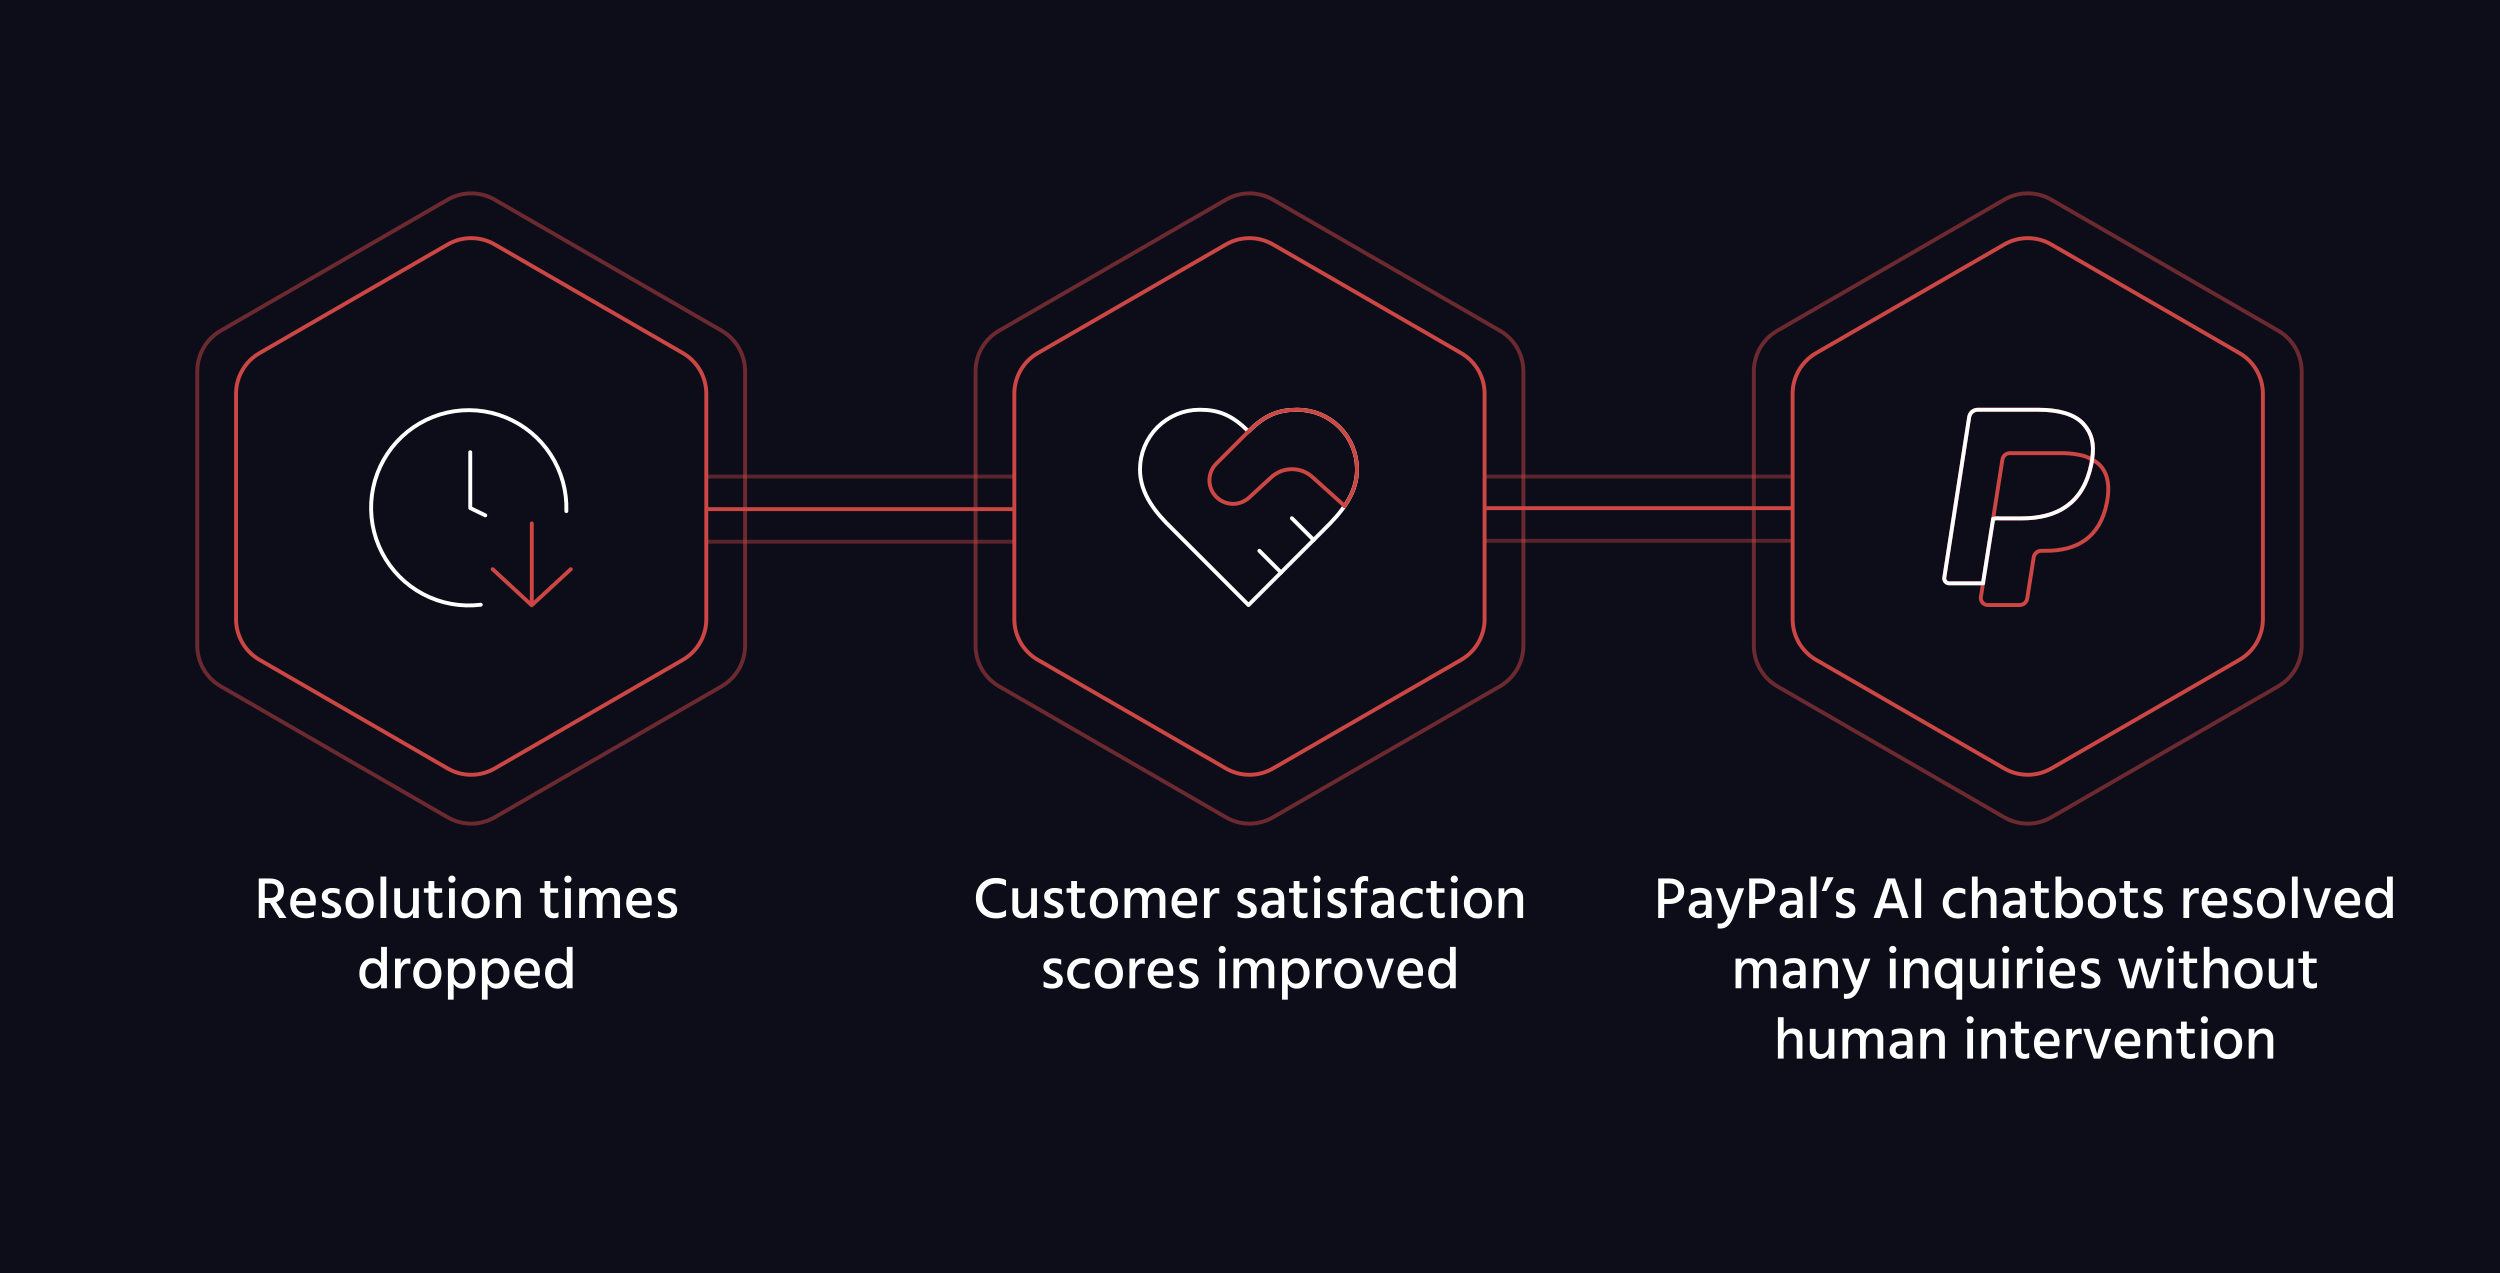 <svg width="640" height="326" viewBox="0 0 640 326" fill="none" xmlns="http://www.w3.org/2000/svg">
<rect width="640" height="326" fill="#0D0D1A"/>
<path d="M426.042 230.14H427.362C428.092 230.14 428.647 229.96 429.027 229.6C429.417 229.24 429.612 228.765 429.612 228.175C429.612 227.555 429.417 227.065 429.027 226.705C428.637 226.345 428.072 226.165 427.332 226.165H426.042V230.14ZM424.497 224.89H427.392C428.552 224.89 429.472 225.2 430.152 225.82C430.832 226.43 431.172 227.215 431.172 228.175C431.172 229.135 430.827 229.915 430.137 230.515C429.457 231.115 428.572 231.415 427.482 231.415H426.042V235H424.497V224.89ZM436.689 231.61H435.549C434.989 231.61 434.564 231.72 434.274 231.94C433.994 232.16 433.854 232.44 433.854 232.78C433.854 233.13 433.964 233.405 434.184 233.605C434.404 233.805 434.724 233.905 435.144 233.905C435.624 233.905 435.999 233.775 436.269 233.515C436.549 233.245 436.689 232.895 436.689 232.465V231.61ZM432.864 229.21V227.785C433.454 227.445 434.234 227.275 435.204 227.275C437.194 227.275 438.189 228.24 438.189 230.17V235H436.734V234.1C436.344 234.74 435.659 235.06 434.679 235.06C433.959 235.06 433.379 234.855 432.939 234.445C432.509 234.025 432.294 233.495 432.294 232.855C432.294 232.125 432.569 231.56 433.119 231.16C433.669 230.75 434.439 230.545 435.429 230.545H436.689V230.11C436.689 229.59 436.564 229.2 436.314 228.94C436.064 228.67 435.649 228.535 435.069 228.535C434.259 228.535 433.524 228.76 432.864 229.21ZM442.27 234.835L439.24 227.395H440.875L441.82 229.87L443.005 233.08C443.095 232.78 443.455 231.71 444.085 229.87L444.94 227.395H446.5L443.755 234.79C443.025 236.74 441.91 237.715 440.41 237.715C440.14 237.715 439.91 237.69 439.72 237.64V236.38C439.88 236.42 440.05 236.44 440.23 236.44C441.2 236.44 441.88 235.905 442.27 234.835ZM449.333 230.14H450.653C451.383 230.14 451.938 229.96 452.318 229.6C452.708 229.24 452.903 228.765 452.903 228.175C452.903 227.555 452.708 227.065 452.318 226.705C451.928 226.345 451.363 226.165 450.623 226.165H449.333V230.14ZM447.788 224.89H450.683C451.843 224.89 452.763 225.2 453.443 225.82C454.123 226.43 454.463 227.215 454.463 228.175C454.463 229.135 454.118 229.915 453.428 230.515C452.748 231.115 451.863 231.415 450.773 231.415H449.333V235H447.788V224.89ZM459.98 231.61H458.84C458.28 231.61 457.855 231.72 457.565 231.94C457.285 232.16 457.145 232.44 457.145 232.78C457.145 233.13 457.255 233.405 457.475 233.605C457.695 233.805 458.015 233.905 458.435 233.905C458.915 233.905 459.29 233.775 459.56 233.515C459.84 233.245 459.98 232.895 459.98 232.465V231.61ZM456.155 229.21V227.785C456.745 227.445 457.525 227.275 458.495 227.275C460.485 227.275 461.48 228.24 461.48 230.17V235H460.025V234.1C459.635 234.74 458.95 235.06 457.97 235.06C457.25 235.06 456.67 234.855 456.23 234.445C455.8 234.025 455.585 233.495 455.585 232.855C455.585 232.125 455.86 231.56 456.41 231.16C456.96 230.75 457.73 230.545 458.72 230.545H459.98V230.11C459.98 229.59 459.855 229.2 459.605 228.94C459.355 228.67 458.94 228.535 458.36 228.535C457.55 228.535 456.815 228.76 456.155 229.21ZM463.521 235V224.395H465.006V235H463.521ZM466.358 228.1L467.678 224.575H469.433L467.558 228.1H466.358ZM474.563 227.65V228.985C474.073 228.695 473.443 228.55 472.673 228.55C472.323 228.55 472.043 228.63 471.833 228.79C471.633 228.95 471.533 229.16 471.533 229.42C471.533 229.49 471.538 229.56 471.548 229.63C471.568 229.69 471.598 229.755 471.638 229.825C471.678 229.885 471.713 229.94 471.743 229.99C471.783 230.03 471.843 230.075 471.923 230.125C472.003 230.175 472.063 230.22 472.103 230.26C472.153 230.29 472.228 230.33 472.328 230.38C472.438 230.43 472.518 230.47 472.568 230.5C472.618 230.52 472.703 230.56 472.823 230.62C472.953 230.67 473.043 230.705 473.093 230.725C473.683 230.985 474.143 231.28 474.473 231.61C474.813 231.93 474.983 232.36 474.983 232.9C474.983 233.58 474.743 234.115 474.263 234.505C473.783 234.885 473.133 235.075 472.313 235.075C471.413 235.075 470.663 234.925 470.063 234.625V233.23C470.763 233.66 471.488 233.875 472.238 233.875C472.628 233.875 472.928 233.795 473.138 233.635C473.358 233.475 473.468 233.265 473.468 233.005C473.468 232.785 473.383 232.59 473.213 232.42C473.043 232.24 472.868 232.11 472.688 232.03C472.518 231.94 472.223 231.805 471.803 231.625C470.613 231.135 470.018 230.415 470.018 229.465C470.018 228.795 470.268 228.27 470.768 227.89C471.268 227.51 471.893 227.32 472.643 227.32C473.463 227.32 474.103 227.43 474.563 227.65ZM482.499 231.235H485.739L485.574 230.725C485.194 229.545 484.884 228.57 484.644 227.8C484.404 227.02 484.259 226.535 484.209 226.345L484.134 226.06C484.024 226.53 483.534 228.085 482.664 230.725L482.499 231.235ZM486.954 235L486.159 232.525H482.079L481.269 235H479.634L483.129 224.89H485.154L488.604 235H486.954ZM490.286 235V224.89H491.816V235H490.286ZM498.848 231.235C498.868 232.005 499.103 232.64 499.553 233.14C500.003 233.63 500.633 233.875 501.443 233.875C502.043 233.875 502.603 233.71 503.123 233.38V234.7C502.633 235 502.008 235.15 501.248 235.15C500.058 235.15 499.108 234.775 498.398 234.025C497.688 233.275 497.333 232.34 497.333 231.22C497.333 230.13 497.688 229.2 498.398 228.43C499.118 227.65 500.088 227.26 501.308 227.26C501.968 227.26 502.573 227.4 503.123 227.68V229.03C502.633 228.72 502.078 228.565 501.458 228.565C500.668 228.565 500.033 228.815 499.553 229.315C499.083 229.815 498.848 230.455 498.848 231.235ZM506.283 224.395V228.7C506.713 227.76 507.498 227.29 508.638 227.29C509.378 227.29 509.973 227.52 510.423 227.98C510.873 228.44 511.098 229.08 511.098 229.9V235H509.628V230.2C509.628 229.68 509.493 229.28 509.223 229C508.963 228.71 508.618 228.565 508.188 228.565C507.688 228.565 507.243 228.755 506.853 229.135C506.473 229.515 506.283 230.095 506.283 230.875V235H504.813V224.395H506.283ZM517.08 231.61H515.94C515.38 231.61 514.955 231.72 514.665 231.94C514.385 232.16 514.245 232.44 514.245 232.78C514.245 233.13 514.355 233.405 514.575 233.605C514.795 233.805 515.115 233.905 515.535 233.905C516.015 233.905 516.39 233.775 516.66 233.515C516.94 233.245 517.08 232.895 517.08 232.465V231.61ZM513.255 229.21V227.785C513.845 227.445 514.625 227.275 515.595 227.275C517.585 227.275 518.58 228.24 518.58 230.17V235H517.125V234.1C516.735 234.74 516.05 235.06 515.07 235.06C514.35 235.06 513.77 234.855 513.33 234.445C512.9 234.025 512.685 233.495 512.685 232.855C512.685 232.125 512.96 231.56 513.51 231.16C514.06 230.75 514.83 230.545 515.82 230.545H517.08V230.11C517.08 229.59 516.955 229.2 516.705 228.94C516.455 228.67 516.04 228.535 515.46 228.535C514.65 228.535 513.915 228.76 513.255 229.21ZM522.465 228.535V232.72C522.465 233.45 522.815 233.815 523.515 233.815C523.925 233.815 524.27 233.705 524.55 233.485V234.805C524.22 234.985 523.815 235.075 523.335 235.075C521.765 235.075 520.98 234.28 520.98 232.69V228.535H519.795V227.395H520.98V225.535H522.465V227.395H524.46V228.535H522.465ZM529.756 233.815C530.316 233.815 530.786 233.58 531.166 233.11C531.546 232.63 531.736 232.015 531.736 231.265C531.736 230.405 531.546 229.745 531.166 229.285C530.786 228.815 530.301 228.58 529.711 228.58C529.191 228.58 528.721 228.79 528.301 229.21C527.891 229.63 527.686 230.275 527.686 231.145C527.686 232.045 527.886 232.715 528.286 233.155C528.686 233.595 529.176 233.815 529.756 233.815ZM527.686 224.395V228.55C528.226 227.71 528.991 227.29 529.981 227.29C530.941 227.29 531.726 227.65 532.336 228.37C532.946 229.09 533.251 230.045 533.251 231.235C533.251 232.305 532.961 233.22 532.381 233.98C531.801 234.73 531.006 235.105 529.996 235.105C528.986 235.105 528.216 234.685 527.686 233.845V235H526.201V224.395H527.686ZM538.081 235.135C536.961 235.135 536.081 234.77 535.441 234.04C534.801 233.31 534.481 232.385 534.481 231.265C534.481 230.125 534.811 229.18 535.471 228.43C536.131 227.67 537.001 227.29 538.081 227.29C539.241 227.29 540.136 227.66 540.766 228.4C541.396 229.13 541.711 230.065 541.711 231.205C541.711 232.345 541.386 233.285 540.736 234.025C540.096 234.765 539.211 235.135 538.081 235.135ZM538.066 228.535C537.416 228.535 536.911 228.795 536.551 229.315C536.191 229.825 536.011 230.46 536.011 231.22C536.011 231.97 536.196 232.605 536.566 233.125C536.936 233.635 537.441 233.89 538.081 233.89C538.761 233.89 539.276 233.64 539.626 233.14C539.986 232.64 540.166 232.005 540.166 231.235C540.166 230.445 539.996 229.8 539.656 229.3C539.316 228.79 538.786 228.535 538.066 228.535ZM545.273 228.535V232.72C545.273 233.45 545.623 233.815 546.323 233.815C546.733 233.815 547.078 233.705 547.358 233.485V234.805C547.028 234.985 546.623 235.075 546.143 235.075C544.573 235.075 543.788 234.28 543.788 232.69V228.535H542.603V227.395H543.788V225.535H545.273V227.395H547.268V228.535H545.273ZM553.313 227.65V228.985C552.823 228.695 552.193 228.55 551.423 228.55C551.073 228.55 550.793 228.63 550.583 228.79C550.383 228.95 550.283 229.16 550.283 229.42C550.283 229.49 550.288 229.56 550.298 229.63C550.318 229.69 550.348 229.755 550.388 229.825C550.428 229.885 550.463 229.94 550.493 229.99C550.533 230.03 550.593 230.075 550.673 230.125C550.753 230.175 550.813 230.22 550.853 230.26C550.903 230.29 550.978 230.33 551.078 230.38C551.188 230.43 551.268 230.47 551.318 230.5C551.368 230.52 551.453 230.56 551.573 230.62C551.703 230.67 551.793 230.705 551.843 230.725C552.433 230.985 552.893 231.28 553.223 231.61C553.563 231.93 553.733 232.36 553.733 232.9C553.733 233.58 553.493 234.115 553.013 234.505C552.533 234.885 551.883 235.075 551.063 235.075C550.163 235.075 549.413 234.925 548.813 234.625V233.23C549.513 233.66 550.238 233.875 550.988 233.875C551.378 233.875 551.678 233.795 551.888 233.635C552.108 233.475 552.218 233.265 552.218 233.005C552.218 232.785 552.133 232.59 551.963 232.42C551.793 232.24 551.618 232.11 551.438 232.03C551.268 231.94 550.973 231.805 550.553 231.625C549.363 231.135 548.768 230.415 548.768 229.465C548.768 228.795 549.018 228.27 549.518 227.89C550.018 227.51 550.643 227.32 551.393 227.32C552.213 227.32 552.853 227.43 553.313 227.65ZM560.424 227.395V228.73C560.794 227.79 561.459 227.32 562.419 227.32C562.559 227.32 562.714 227.335 562.884 227.365V228.805C562.674 228.715 562.439 228.67 562.179 228.67C561.669 228.67 561.249 228.895 560.919 229.345C560.589 229.795 560.424 230.33 560.424 230.95V235H558.954V227.395H560.424ZM568.762 230.65V230.38C568.742 229.81 568.587 229.36 568.297 229.03C568.007 228.69 567.592 228.52 567.052 228.52C566.552 228.52 566.122 228.705 565.762 229.075C565.402 229.435 565.177 229.96 565.087 230.65H568.762ZM569.707 233.275V234.595C569.147 234.915 568.407 235.075 567.487 235.075C566.307 235.075 565.367 234.72 564.667 234.01C563.967 233.3 563.617 232.37 563.617 231.22C563.617 230 563.937 229.045 564.577 228.355C565.217 227.655 566.032 227.305 567.022 227.305C567.992 227.305 568.762 227.61 569.332 228.22C569.902 228.82 570.187 229.69 570.187 230.83C570.187 231.14 570.157 231.465 570.097 231.805H565.102C565.202 232.465 565.482 232.97 565.942 233.32C566.402 233.67 566.982 233.845 567.682 233.845C568.492 233.845 569.167 233.655 569.707 233.275ZM576.253 227.65V228.985C575.763 228.695 575.133 228.55 574.363 228.55C574.013 228.55 573.733 228.63 573.523 228.79C573.323 228.95 573.223 229.16 573.223 229.42C573.223 229.49 573.228 229.56 573.238 229.63C573.258 229.69 573.288 229.755 573.328 229.825C573.368 229.885 573.403 229.94 573.433 229.99C573.473 230.03 573.533 230.075 573.613 230.125C573.693 230.175 573.753 230.22 573.793 230.26C573.843 230.29 573.918 230.33 574.018 230.38C574.128 230.43 574.208 230.47 574.258 230.5C574.308 230.52 574.393 230.56 574.513 230.62C574.643 230.67 574.733 230.705 574.783 230.725C575.373 230.985 575.833 231.28 576.163 231.61C576.503 231.93 576.673 232.36 576.673 232.9C576.673 233.58 576.433 234.115 575.953 234.505C575.473 234.885 574.823 235.075 574.003 235.075C573.103 235.075 572.353 234.925 571.753 234.625V233.23C572.453 233.66 573.178 233.875 573.928 233.875C574.318 233.875 574.618 233.795 574.828 233.635C575.048 233.475 575.158 233.265 575.158 233.005C575.158 232.785 575.073 232.59 574.903 232.42C574.733 232.24 574.558 232.11 574.378 232.03C574.208 231.94 573.913 231.805 573.493 231.625C572.303 231.135 571.708 230.415 571.708 229.465C571.708 228.795 571.958 228.27 572.458 227.89C572.958 227.51 573.583 227.32 574.333 227.32C575.153 227.32 575.793 227.43 576.253 227.65ZM581.382 235.135C580.262 235.135 579.382 234.77 578.742 234.04C578.102 233.31 577.782 232.385 577.782 231.265C577.782 230.125 578.112 229.18 578.772 228.43C579.432 227.67 580.302 227.29 581.382 227.29C582.542 227.29 583.437 227.66 584.067 228.4C584.697 229.13 585.012 230.065 585.012 231.205C585.012 232.345 584.687 233.285 584.037 234.025C583.397 234.765 582.512 235.135 581.382 235.135ZM581.367 228.535C580.717 228.535 580.212 228.795 579.852 229.315C579.492 229.825 579.312 230.46 579.312 231.22C579.312 231.97 579.497 232.605 579.867 233.125C580.237 233.635 580.742 233.89 581.382 233.89C582.062 233.89 582.577 233.64 582.927 233.14C583.287 232.64 583.467 232.005 583.467 231.235C583.467 230.445 583.297 229.8 582.957 229.3C582.617 228.79 582.087 228.535 581.367 228.535ZM586.729 235V224.395H588.214V235H586.729ZM592.296 235L589.596 227.395H591.141L592.176 230.605C592.416 231.345 592.616 231.985 592.776 232.525C592.946 233.065 593.051 233.42 593.091 233.59L593.151 233.845C593.241 233.355 593.571 232.275 594.141 230.605L595.206 227.395H596.736L593.976 235H592.296ZM602.776 230.65V230.38C602.756 229.81 602.601 229.36 602.311 229.03C602.021 228.69 601.606 228.52 601.066 228.52C600.566 228.52 600.136 228.705 599.776 229.075C599.416 229.435 599.191 229.96 599.101 230.65H602.776ZM603.721 233.275V234.595C603.161 234.915 602.421 235.075 601.501 235.075C600.321 235.075 599.381 234.72 598.681 234.01C597.981 233.3 597.631 232.37 597.631 231.22C597.631 230 597.951 229.045 598.591 228.355C599.231 227.655 600.046 227.305 601.036 227.305C602.006 227.305 602.776 227.61 603.346 228.22C603.916 228.82 604.201 229.69 604.201 230.83C604.201 231.14 604.171 231.465 604.111 231.805H599.116C599.216 232.465 599.496 232.97 599.956 233.32C600.416 233.67 600.996 233.845 601.696 233.845C602.506 233.845 603.181 233.655 603.721 233.275ZM609.006 233.815C609.586 233.815 610.076 233.595 610.476 233.155C610.876 232.715 611.076 232.045 611.076 231.145C611.076 230.275 610.866 229.63 610.446 229.21C610.036 228.79 609.571 228.58 609.051 228.58C608.461 228.58 607.976 228.815 607.596 229.285C607.216 229.745 607.026 230.405 607.026 231.265C607.026 232.025 607.211 232.64 607.581 233.11C607.961 233.58 608.436 233.815 609.006 233.815ZM611.076 224.395H612.561V235H611.076V233.845C610.546 234.685 609.771 235.105 608.751 235.105C607.751 235.105 606.961 234.73 606.381 233.98C605.801 233.22 605.511 232.305 605.511 231.235C605.511 230.045 605.816 229.09 606.426 228.37C607.036 227.65 607.821 227.29 608.781 227.29C609.771 227.29 610.536 227.71 611.076 228.55V224.395ZM445.771 245.395V246.61C446.201 245.73 446.916 245.29 447.916 245.29C449.056 245.29 449.786 245.78 450.106 246.76C450.316 246.29 450.621 245.93 451.021 245.68C451.421 245.42 451.871 245.29 452.371 245.29C453.151 245.29 453.741 245.52 454.141 245.98C454.551 246.44 454.756 247.075 454.756 247.885V253H453.286V248.2C453.286 247.11 452.846 246.565 451.966 246.565C451.526 246.565 451.131 246.76 450.781 247.15C450.441 247.54 450.271 248.115 450.271 248.875V253H448.801V248.2C448.801 247.11 448.356 246.565 447.466 246.565C447.036 246.565 446.646 246.76 446.296 247.15C445.946 247.54 445.771 248.115 445.771 248.875V253H444.301V245.395H445.771ZM460.757 249.61H459.617C459.057 249.61 458.632 249.72 458.342 249.94C458.062 250.16 457.922 250.44 457.922 250.78C457.922 251.13 458.032 251.405 458.252 251.605C458.472 251.805 458.792 251.905 459.212 251.905C459.692 251.905 460.067 251.775 460.337 251.515C460.617 251.245 460.757 250.895 460.757 250.465V249.61ZM456.932 247.21V245.785C457.522 245.445 458.302 245.275 459.272 245.275C461.262 245.275 462.257 246.24 462.257 248.17V253H460.802V252.1C460.412 252.74 459.727 253.06 458.747 253.06C458.027 253.06 457.447 252.855 457.007 252.445C456.577 252.025 456.362 251.495 456.362 250.855C456.362 250.125 456.637 249.56 457.187 249.16C457.737 248.75 458.507 248.545 459.497 248.545H460.757V248.11C460.757 247.59 460.632 247.2 460.382 246.94C460.132 246.67 459.717 246.535 459.137 246.535C458.327 246.535 457.592 246.76 456.932 247.21ZM465.707 245.395V246.7C466.157 245.76 466.947 245.29 468.077 245.29C468.827 245.29 469.422 245.52 469.862 245.98C470.302 246.44 470.522 247.065 470.522 247.855V253H469.052V248.2C469.052 247.67 468.917 247.265 468.647 246.985C468.387 246.705 468.037 246.565 467.597 246.565C467.077 246.565 466.632 246.77 466.262 247.18C465.892 247.58 465.707 248.145 465.707 248.875V253H464.237V245.395H465.707ZM474.599 252.835L471.569 245.395H473.204L474.149 247.87L475.334 251.08C475.424 250.78 475.784 249.71 476.414 247.87L477.269 245.395H478.829L476.084 252.79C475.354 254.74 474.239 255.715 472.739 255.715C472.469 255.715 472.239 255.69 472.049 255.64V254.38C472.209 254.42 472.379 254.44 472.559 254.44C473.529 254.44 474.209 253.905 474.599 252.835ZM483.809 253V245.395H485.294V253H483.809ZM483.884 243.73C483.714 243.55 483.629 243.33 483.629 243.07C483.629 242.81 483.714 242.59 483.884 242.41C484.064 242.23 484.284 242.14 484.544 242.14C484.804 242.14 485.024 242.23 485.204 242.41C485.384 242.59 485.474 242.81 485.474 243.07C485.474 243.32 485.384 243.535 485.204 243.715C485.024 243.895 484.804 243.985 484.544 243.985C484.284 243.985 484.064 243.9 483.884 243.73ZM488.896 245.395V246.7C489.346 245.76 490.136 245.29 491.266 245.29C492.016 245.29 492.611 245.52 493.051 245.98C493.491 246.44 493.711 247.065 493.711 247.855V253H492.241V248.2C492.241 247.67 492.106 247.265 491.836 246.985C491.576 246.705 491.226 246.565 490.786 246.565C490.266 246.565 489.821 246.77 489.451 247.18C489.081 247.58 488.896 248.145 488.896 248.875V253H487.426V245.395H488.896ZM498.807 251.815C499.347 251.815 499.817 251.595 500.217 251.155C500.627 250.715 500.832 250.055 500.832 249.175C500.832 248.275 500.627 247.62 500.217 247.21C499.807 246.79 499.322 246.58 498.762 246.58C498.192 246.58 497.717 246.815 497.337 247.285C496.967 247.755 496.782 248.38 496.782 249.16C496.782 249.99 496.972 250.64 497.352 251.11C497.742 251.58 498.227 251.815 498.807 251.815ZM500.832 245.395H502.317V255.91H500.832V251.83C500.292 252.68 499.527 253.105 498.537 253.105C497.547 253.105 496.752 252.735 496.152 251.995C495.562 251.245 495.267 250.295 495.267 249.145C495.267 248.025 495.557 247.105 496.137 246.385C496.727 245.655 497.522 245.29 498.522 245.29C499.522 245.29 500.292 245.705 500.832 246.535V245.395ZM509.114 245.395H510.584V253H509.114V251.695C508.714 252.625 507.924 253.09 506.744 253.09C505.994 253.09 505.399 252.87 504.959 252.43C504.519 251.98 504.299 251.365 504.299 250.585V245.395H505.784V250.225C505.784 250.745 505.909 251.145 506.159 251.425C506.419 251.695 506.774 251.83 507.224 251.83C507.794 251.83 508.249 251.63 508.589 251.23C508.939 250.83 509.114 250.265 509.114 249.535V245.395ZM512.71 253V245.395H514.195V253H512.71ZM512.785 243.73C512.615 243.55 512.53 243.33 512.53 243.07C512.53 242.81 512.615 242.59 512.785 242.41C512.965 242.23 513.185 242.14 513.445 242.14C513.705 242.14 513.925 242.23 514.105 242.41C514.285 242.59 514.375 242.81 514.375 243.07C514.375 243.32 514.285 243.535 514.105 243.715C513.925 243.895 513.705 243.985 513.445 243.985C513.185 243.985 512.965 243.9 512.785 243.73ZM517.797 245.395V246.73C518.167 245.79 518.832 245.32 519.792 245.32C519.932 245.32 520.087 245.335 520.257 245.365V246.805C520.047 246.715 519.812 246.67 519.552 246.67C519.042 246.67 518.622 246.895 518.292 247.345C517.962 247.795 517.797 248.33 517.797 248.95V253H516.327V245.395H517.797ZM521.47 253V245.395H522.955V253H521.47ZM521.545 243.73C521.375 243.55 521.29 243.33 521.29 243.07C521.29 242.81 521.375 242.59 521.545 242.41C521.725 242.23 521.945 242.14 522.205 242.14C522.465 242.14 522.685 242.23 522.865 242.41C523.045 242.59 523.135 242.81 523.135 243.07C523.135 243.32 523.045 243.535 522.865 243.715C522.685 243.895 522.465 243.985 522.205 243.985C521.945 243.985 521.725 243.9 521.545 243.73ZM529.812 248.65V248.38C529.792 247.81 529.637 247.36 529.347 247.03C529.057 246.69 528.642 246.52 528.102 246.52C527.602 246.52 527.172 246.705 526.812 247.075C526.452 247.435 526.227 247.96 526.137 248.65H529.812ZM530.757 251.275V252.595C530.197 252.915 529.457 253.075 528.537 253.075C527.357 253.075 526.417 252.72 525.717 252.01C525.017 251.3 524.667 250.37 524.667 249.22C524.667 248 524.987 247.045 525.627 246.355C526.267 245.655 527.082 245.305 528.072 245.305C529.042 245.305 529.812 245.61 530.382 246.22C530.952 246.82 531.237 247.69 531.237 248.83C531.237 249.14 531.207 249.465 531.147 249.805H526.152C526.252 250.465 526.532 250.97 526.992 251.32C527.452 251.67 528.032 251.845 528.732 251.845C529.542 251.845 530.217 251.655 530.757 251.275ZM537.303 245.65V246.985C536.813 246.695 536.183 246.55 535.413 246.55C535.063 246.55 534.783 246.63 534.573 246.79C534.373 246.95 534.273 247.16 534.273 247.42C534.273 247.49 534.278 247.56 534.288 247.63C534.308 247.69 534.338 247.755 534.378 247.825C534.418 247.885 534.453 247.94 534.483 247.99C534.523 248.03 534.583 248.075 534.663 248.125C534.743 248.175 534.803 248.22 534.843 248.26C534.893 248.29 534.968 248.33 535.068 248.38C535.178 248.43 535.258 248.47 535.308 248.5C535.358 248.52 535.443 248.56 535.563 248.62C535.693 248.67 535.783 248.705 535.833 248.725C536.423 248.985 536.883 249.28 537.213 249.61C537.553 249.93 537.723 250.36 537.723 250.9C537.723 251.58 537.483 252.115 537.003 252.505C536.523 252.885 535.873 253.075 535.053 253.075C534.153 253.075 533.403 252.925 532.803 252.625V251.23C533.503 251.66 534.228 251.875 534.978 251.875C535.368 251.875 535.668 251.795 535.878 251.635C536.098 251.475 536.208 251.265 536.208 251.005C536.208 250.785 536.123 250.59 535.953 250.42C535.783 250.24 535.608 250.11 535.428 250.03C535.258 249.94 534.963 249.805 534.543 249.625C533.353 249.135 532.758 248.415 532.758 247.465C532.758 246.795 533.008 246.27 533.508 245.89C534.008 245.51 534.633 245.32 535.383 245.32C536.203 245.32 536.843 245.43 537.303 245.65ZM544.578 253L542.193 245.395H543.753L544.458 247.915C544.688 248.715 544.883 249.42 545.043 250.03C545.203 250.64 545.303 251.05 545.343 251.26L545.403 251.575C545.533 250.945 545.863 249.72 546.393 247.9L547.128 245.395H548.553L549.303 247.9C549.543 248.73 549.748 249.455 549.918 250.075C550.088 250.685 550.198 251.09 550.248 251.29L550.308 251.59C550.428 251 550.768 249.77 551.328 247.9L552.078 245.395H553.563L551.148 253H549.468L548.763 250.51C548.553 249.75 548.368 249.08 548.208 248.5C548.058 247.91 547.958 247.51 547.908 247.3L547.848 247C547.708 247.65 547.403 248.82 546.933 250.51L546.243 253H544.578ZM554.942 253V245.395H556.427V253H554.942ZM555.017 243.73C554.847 243.55 554.762 243.33 554.762 243.07C554.762 242.81 554.847 242.59 555.017 242.41C555.197 242.23 555.417 242.14 555.677 242.14C555.937 242.14 556.157 242.23 556.337 242.41C556.517 242.59 556.607 242.81 556.607 243.07C556.607 243.32 556.517 243.535 556.337 243.715C556.157 243.895 555.937 243.985 555.677 243.985C555.417 243.985 555.197 243.9 555.017 243.73ZM560.463 246.535V250.72C560.463 251.45 560.813 251.815 561.513 251.815C561.923 251.815 562.268 251.705 562.548 251.485V252.805C562.218 252.985 561.813 253.075 561.333 253.075C559.763 253.075 558.978 252.28 558.978 250.69V246.535H557.793V245.395H558.978V243.535H560.463V245.395H562.458V246.535H560.463ZM565.639 242.395V246.7C566.069 245.76 566.854 245.29 567.994 245.29C568.734 245.29 569.329 245.52 569.779 245.98C570.229 246.44 570.454 247.08 570.454 247.9V253H568.984V248.2C568.984 247.68 568.849 247.28 568.579 247C568.319 246.71 567.974 246.565 567.544 246.565C567.044 246.565 566.599 246.755 566.209 247.135C565.829 247.515 565.639 248.095 565.639 248.875V253H564.169V242.395H565.639ZM575.611 253.135C574.491 253.135 573.611 252.77 572.971 252.04C572.331 251.31 572.011 250.385 572.011 249.265C572.011 248.125 572.341 247.18 573.001 246.43C573.661 245.67 574.531 245.29 575.611 245.29C576.771 245.29 577.666 245.66 578.296 246.4C578.926 247.13 579.241 248.065 579.241 249.205C579.241 250.345 578.916 251.285 578.266 252.025C577.626 252.765 576.741 253.135 575.611 253.135ZM575.596 246.535C574.946 246.535 574.441 246.795 574.081 247.315C573.721 247.825 573.541 248.46 573.541 249.22C573.541 249.97 573.726 250.605 574.096 251.125C574.466 251.635 574.971 251.89 575.611 251.89C576.291 251.89 576.806 251.64 577.156 251.14C577.516 250.64 577.696 250.005 577.696 249.235C577.696 248.445 577.526 247.8 577.186 247.3C576.846 246.79 576.316 246.535 575.596 246.535ZM585.622 245.395H587.092V253H585.622V251.695C585.222 252.625 584.432 253.09 583.252 253.09C582.502 253.09 581.907 252.87 581.467 252.43C581.027 251.98 580.807 251.365 580.807 250.585V245.395H582.292V250.225C582.292 250.745 582.417 251.145 582.667 251.425C582.927 251.695 583.282 251.83 583.732 251.83C584.302 251.83 584.757 251.63 585.097 251.23C585.447 250.83 585.622 250.265 585.622 249.535V245.395ZM591.064 246.535V250.72C591.064 251.45 591.414 251.815 592.114 251.815C592.524 251.815 592.869 251.705 593.149 251.485V252.805C592.819 252.985 592.414 253.075 591.934 253.075C590.364 253.075 589.579 252.28 589.579 250.69V246.535H588.394V245.395H589.579V243.535H591.064V245.395H593.059V246.535H591.064ZM456.61 260.395V264.7C457.04 263.76 457.825 263.29 458.965 263.29C459.705 263.29 460.3 263.52 460.75 263.98C461.2 264.44 461.425 265.08 461.425 265.9V271H459.955V266.2C459.955 265.68 459.82 265.28 459.55 265C459.29 264.71 458.945 264.565 458.515 264.565C458.015 264.565 457.57 264.755 457.18 265.135C456.8 265.515 456.61 266.095 456.61 266.875V271H455.14V260.395H456.61ZM468.127 263.395H469.597V271H468.127V269.695C467.727 270.625 466.937 271.09 465.757 271.09C465.007 271.09 464.412 270.87 463.972 270.43C463.532 269.98 463.312 269.365 463.312 268.585V263.395H464.797V268.225C464.797 268.745 464.922 269.145 465.172 269.425C465.432 269.695 465.787 269.83 466.237 269.83C466.807 269.83 467.262 269.63 467.602 269.23C467.952 268.83 468.127 268.265 468.127 267.535V263.395ZM473.134 263.395V264.61C473.564 263.73 474.279 263.29 475.279 263.29C476.419 263.29 477.149 263.78 477.469 264.76C477.679 264.29 477.984 263.93 478.384 263.68C478.784 263.42 479.234 263.29 479.734 263.29C480.514 263.29 481.104 263.52 481.504 263.98C481.914 264.44 482.119 265.075 482.119 265.885V271H480.649V266.2C480.649 265.11 480.209 264.565 479.329 264.565C478.889 264.565 478.494 264.76 478.144 265.15C477.804 265.54 477.634 266.115 477.634 266.875V271H476.164V266.2C476.164 265.11 475.719 264.565 474.829 264.565C474.399 264.565 474.009 264.76 473.659 265.15C473.309 265.54 473.134 266.115 473.134 266.875V271H471.664V263.395H473.134ZM488.12 267.61H486.98C486.42 267.61 485.995 267.72 485.705 267.94C485.425 268.16 485.285 268.44 485.285 268.78C485.285 269.13 485.395 269.405 485.615 269.605C485.835 269.805 486.155 269.905 486.575 269.905C487.055 269.905 487.43 269.775 487.7 269.515C487.98 269.245 488.12 268.895 488.12 268.465V267.61ZM484.295 265.21V263.785C484.885 263.445 485.665 263.275 486.635 263.275C488.625 263.275 489.62 264.24 489.62 266.17V271H488.165V270.1C487.775 270.74 487.09 271.06 486.11 271.06C485.39 271.06 484.81 270.855 484.37 270.445C483.94 270.025 483.725 269.495 483.725 268.855C483.725 268.125 484 267.56 484.55 267.16C485.1 266.75 485.87 266.545 486.86 266.545H488.12V266.11C488.12 265.59 487.995 265.2 487.745 264.94C487.495 264.67 487.08 264.535 486.5 264.535C485.69 264.535 484.955 264.76 484.295 265.21ZM493.07 263.395V264.7C493.52 263.76 494.31 263.29 495.44 263.29C496.19 263.29 496.785 263.52 497.225 263.98C497.665 264.44 497.885 265.065 497.885 265.855V271H496.415V266.2C496.415 265.67 496.28 265.265 496.01 264.985C495.75 264.705 495.4 264.565 494.96 264.565C494.44 264.565 493.995 264.77 493.625 265.18C493.255 265.58 493.07 266.145 493.07 266.875V271H491.6V263.395H493.07ZM503.614 271V263.395H505.099V271H503.614ZM503.689 261.73C503.519 261.55 503.434 261.33 503.434 261.07C503.434 260.81 503.519 260.59 503.689 260.41C503.869 260.23 504.089 260.14 504.349 260.14C504.609 260.14 504.829 260.23 505.009 260.41C505.189 260.59 505.279 260.81 505.279 261.07C505.279 261.32 505.189 261.535 505.009 261.715C504.829 261.895 504.609 261.985 504.349 261.985C504.089 261.985 503.869 261.9 503.689 261.73ZM508.7 263.395V264.7C509.15 263.76 509.94 263.29 511.07 263.29C511.82 263.29 512.415 263.52 512.855 263.98C513.295 264.44 513.515 265.065 513.515 265.855V271H512.045V266.2C512.045 265.67 511.91 265.265 511.64 264.985C511.38 264.705 511.03 264.565 510.59 264.565C510.07 264.565 509.625 264.77 509.255 265.18C508.885 265.58 508.7 266.145 508.7 266.875V271H507.23V263.395H508.7ZM517.397 264.535V268.72C517.397 269.45 517.747 269.815 518.447 269.815C518.857 269.815 519.202 269.705 519.482 269.485V270.805C519.152 270.985 518.747 271.075 518.267 271.075C516.697 271.075 515.912 270.28 515.912 268.69V264.535H514.727V263.395H515.912V261.535H517.397V263.395H519.392V264.535H517.397ZM525.827 266.65V266.38C525.807 265.81 525.652 265.36 525.362 265.03C525.072 264.69 524.657 264.52 524.117 264.52C523.617 264.52 523.187 264.705 522.827 265.075C522.467 265.435 522.242 265.96 522.152 266.65H525.827ZM526.772 269.275V270.595C526.212 270.915 525.472 271.075 524.552 271.075C523.372 271.075 522.432 270.72 521.732 270.01C521.032 269.3 520.682 268.37 520.682 267.22C520.682 266 521.002 265.045 521.642 264.355C522.282 263.655 523.097 263.305 524.087 263.305C525.057 263.305 525.827 263.61 526.397 264.22C526.967 264.82 527.252 265.69 527.252 266.83C527.252 267.14 527.222 267.465 527.162 267.805H522.167C522.267 268.465 522.547 268.97 523.007 269.32C523.467 269.67 524.047 269.845 524.747 269.845C525.557 269.845 526.232 269.655 526.772 269.275ZM530.453 263.395V264.73C530.823 263.79 531.488 263.32 532.448 263.32C532.588 263.32 532.743 263.335 532.913 263.365V264.805C532.703 264.715 532.468 264.67 532.208 264.67C531.698 264.67 531.278 264.895 530.948 265.345C530.618 265.795 530.453 266.33 530.453 266.95V271H528.983V263.395H530.453ZM536.016 271L533.316 263.395H534.861L535.896 266.605C536.136 267.345 536.336 267.985 536.496 268.525C536.666 269.065 536.771 269.42 536.811 269.59L536.871 269.845C536.961 269.355 537.291 268.275 537.861 266.605L538.926 263.395H540.456L537.696 271H536.016ZM546.496 266.65V266.38C546.476 265.81 546.321 265.36 546.031 265.03C545.741 264.69 545.326 264.52 544.786 264.52C544.286 264.52 543.856 264.705 543.496 265.075C543.136 265.435 542.911 265.96 542.821 266.65H546.496ZM547.441 269.275V270.595C546.881 270.915 546.141 271.075 545.221 271.075C544.041 271.075 543.101 270.72 542.401 270.01C541.701 269.3 541.351 268.37 541.351 267.22C541.351 266 541.671 265.045 542.311 264.355C542.951 263.655 543.766 263.305 544.756 263.305C545.726 263.305 546.496 263.61 547.066 264.22C547.636 264.82 547.921 265.69 547.921 266.83C547.921 267.14 547.891 267.465 547.831 267.805H542.836C542.936 268.465 543.216 268.97 543.676 269.32C544.136 269.67 544.716 269.845 545.416 269.845C546.226 269.845 546.901 269.655 547.441 269.275ZM551.122 263.395V264.7C551.572 263.76 552.362 263.29 553.492 263.29C554.242 263.29 554.837 263.52 555.277 263.98C555.717 264.44 555.937 265.065 555.937 265.855V271H554.467V266.2C554.467 265.67 554.332 265.265 554.062 264.985C553.802 264.705 553.452 264.565 553.012 264.565C552.492 264.565 552.047 264.77 551.677 265.18C551.307 265.58 551.122 266.145 551.122 266.875V271H549.652V263.395H551.122ZM559.819 264.535V268.72C559.819 269.45 560.169 269.815 560.869 269.815C561.279 269.815 561.624 269.705 561.904 269.485V270.805C561.574 270.985 561.169 271.075 560.689 271.075C559.119 271.075 558.334 270.28 558.334 268.69V264.535H557.149V263.395H558.334V261.535H559.819V263.395H561.814V264.535H559.819ZM563.584 271V263.395H565.069V271H563.584ZM563.659 261.73C563.489 261.55 563.404 261.33 563.404 261.07C563.404 260.81 563.489 260.59 563.659 260.41C563.839 260.23 564.059 260.14 564.319 260.14C564.579 260.14 564.799 260.23 564.979 260.41C565.159 260.59 565.249 260.81 565.249 261.07C565.249 261.32 565.159 261.535 564.979 261.715C564.799 261.895 564.579 261.985 564.319 261.985C564.059 261.985 563.839 261.9 563.659 261.73ZM570.381 271.135C569.261 271.135 568.381 270.77 567.741 270.04C567.101 269.31 566.781 268.385 566.781 267.265C566.781 266.125 567.111 265.18 567.771 264.43C568.431 263.67 569.301 263.29 570.381 263.29C571.541 263.29 572.436 263.66 573.066 264.4C573.696 265.13 574.011 266.065 574.011 267.205C574.011 268.345 573.686 269.285 573.036 270.025C572.396 270.765 571.511 271.135 570.381 271.135ZM570.366 264.535C569.716 264.535 569.211 264.795 568.851 265.315C568.491 265.825 568.311 266.46 568.311 267.22C568.311 267.97 568.496 268.605 568.866 269.125C569.236 269.635 569.741 269.89 570.381 269.89C571.061 269.89 571.576 269.64 571.926 269.14C572.286 268.64 572.466 268.005 572.466 267.235C572.466 266.445 572.296 265.8 571.956 265.3C571.616 264.79 571.086 264.535 570.366 264.535ZM577.138 263.395V264.7C577.588 263.76 578.378 263.29 579.508 263.29C580.258 263.29 580.853 263.52 581.293 263.98C581.733 264.44 581.953 265.065 581.953 265.855V271H580.483V266.2C580.483 265.67 580.348 265.265 580.078 264.985C579.818 264.705 579.468 264.565 579.028 264.565C578.508 264.565 578.063 264.77 577.693 265.18C577.323 265.58 577.138 266.145 577.138 266.875V271H575.668V263.395H577.138Z" fill="white"/>
<path d="M257.538 225.31V226.825C257.098 226.585 256.698 226.42 256.338 226.33C255.988 226.23 255.538 226.18 254.988 226.18C253.978 226.18 253.133 226.525 252.453 227.215C251.783 227.895 251.448 228.8 251.448 229.93C251.448 231.08 251.783 231.995 252.453 232.675C253.123 233.355 254.008 233.695 255.108 233.695C256.078 233.695 256.893 233.445 257.553 232.945V234.505C256.933 234.915 256.073 235.12 254.973 235.12C253.463 235.12 252.228 234.65 251.268 233.71C250.308 232.77 249.828 231.51 249.828 229.93C249.828 228.4 250.308 227.155 251.268 226.195C252.238 225.235 253.463 224.755 254.943 224.755C256.023 224.755 256.888 224.94 257.538 225.31ZM263.98 227.395H265.45V235H263.98V233.695C263.58 234.625 262.79 235.09 261.61 235.09C260.86 235.09 260.265 234.87 259.825 234.43C259.385 233.98 259.165 233.365 259.165 232.585V227.395H260.65V232.225C260.65 232.745 260.775 233.145 261.025 233.425C261.285 233.695 261.64 233.83 262.09 233.83C262.66 233.83 263.115 233.63 263.455 233.23C263.805 232.83 263.98 232.265 263.98 231.535V227.395ZM271.852 227.65V228.985C271.362 228.695 270.732 228.55 269.962 228.55C269.612 228.55 269.332 228.63 269.122 228.79C268.922 228.95 268.822 229.16 268.822 229.42C268.822 229.49 268.827 229.56 268.837 229.63C268.857 229.69 268.887 229.755 268.927 229.825C268.967 229.885 269.002 229.94 269.032 229.99C269.072 230.03 269.132 230.075 269.212 230.125C269.292 230.175 269.352 230.22 269.392 230.26C269.442 230.29 269.517 230.33 269.617 230.38C269.727 230.43 269.807 230.47 269.857 230.5C269.907 230.52 269.992 230.56 270.112 230.62C270.242 230.67 270.332 230.705 270.382 230.725C270.972 230.985 271.432 231.28 271.762 231.61C272.102 231.93 272.272 232.36 272.272 232.9C272.272 233.58 272.032 234.115 271.552 234.505C271.072 234.885 270.422 235.075 269.602 235.075C268.702 235.075 267.952 234.925 267.352 234.625V233.23C268.052 233.66 268.777 233.875 269.527 233.875C269.917 233.875 270.217 233.795 270.427 233.635C270.647 233.475 270.757 233.265 270.757 233.005C270.757 232.785 270.672 232.59 270.502 232.42C270.332 232.24 270.157 232.11 269.977 232.03C269.807 231.94 269.512 231.805 269.092 231.625C267.902 231.135 267.307 230.415 267.307 229.465C267.307 228.795 267.557 228.27 268.057 227.89C268.557 227.51 269.182 227.32 269.932 227.32C270.752 227.32 271.392 227.43 271.852 227.65ZM275.706 228.535V232.72C275.706 233.45 276.056 233.815 276.756 233.815C277.166 233.815 277.511 233.705 277.791 233.485V234.805C277.461 234.985 277.056 235.075 276.576 235.075C275.006 235.075 274.221 234.28 274.221 232.69V228.535H273.036V227.395H274.221V225.535H275.706V227.395H277.701V228.535H275.706ZM282.591 235.135C281.471 235.135 280.591 234.77 279.951 234.04C279.311 233.31 278.991 232.385 278.991 231.265C278.991 230.125 279.321 229.18 279.981 228.43C280.641 227.67 281.511 227.29 282.591 227.29C283.751 227.29 284.646 227.66 285.276 228.4C285.906 229.13 286.221 230.065 286.221 231.205C286.221 232.345 285.896 233.285 285.246 234.025C284.606 234.765 283.721 235.135 282.591 235.135ZM282.576 228.535C281.926 228.535 281.421 228.795 281.061 229.315C280.701 229.825 280.521 230.46 280.521 231.22C280.521 231.97 280.706 232.605 281.076 233.125C281.446 233.635 281.951 233.89 282.591 233.89C283.271 233.89 283.786 233.64 284.136 233.14C284.496 232.64 284.676 232.005 284.676 231.235C284.676 230.445 284.506 229.8 284.166 229.3C283.826 228.79 283.296 228.535 282.576 228.535ZM289.348 227.395V228.61C289.778 227.73 290.493 227.29 291.493 227.29C292.633 227.29 293.363 227.78 293.683 228.76C293.893 228.29 294.198 227.93 294.598 227.68C294.998 227.42 295.448 227.29 295.948 227.29C296.728 227.29 297.318 227.52 297.718 227.98C298.128 228.44 298.333 229.075 298.333 229.885V235H296.863V230.2C296.863 229.11 296.423 228.565 295.543 228.565C295.103 228.565 294.708 228.76 294.358 229.15C294.018 229.54 293.848 230.115 293.848 230.875V235H292.378V230.2C292.378 229.11 291.933 228.565 291.043 228.565C290.613 228.565 290.223 228.76 289.873 229.15C289.523 229.54 289.348 230.115 289.348 230.875V235H287.878V227.395H289.348ZM305.054 230.65V230.38C305.034 229.81 304.879 229.36 304.589 229.03C304.299 228.69 303.884 228.52 303.344 228.52C302.844 228.52 302.414 228.705 302.054 229.075C301.694 229.435 301.469 229.96 301.379 230.65H305.054ZM305.999 233.275V234.595C305.439 234.915 304.699 235.075 303.779 235.075C302.599 235.075 301.659 234.72 300.959 234.01C300.259 233.3 299.909 232.37 299.909 231.22C299.909 230 300.229 229.045 300.869 228.355C301.509 227.655 302.324 227.305 303.314 227.305C304.284 227.305 305.054 227.61 305.624 228.22C306.194 228.82 306.479 229.69 306.479 230.83C306.479 231.14 306.449 231.465 306.389 231.805H301.394C301.494 232.465 301.774 232.97 302.234 233.32C302.694 233.67 303.274 233.845 303.974 233.845C304.784 233.845 305.459 233.655 305.999 233.275ZM309.68 227.395V228.73C310.05 227.79 310.715 227.32 311.675 227.32C311.815 227.32 311.97 227.335 312.14 227.365V228.805C311.93 228.715 311.695 228.67 311.435 228.67C310.925 228.67 310.505 228.895 310.175 229.345C309.845 229.795 309.68 230.33 309.68 230.95V235H308.21V227.395H309.68ZM321.32 227.65V228.985C320.83 228.695 320.2 228.55 319.43 228.55C319.08 228.55 318.8 228.63 318.59 228.79C318.39 228.95 318.29 229.16 318.29 229.42C318.29 229.49 318.295 229.56 318.305 229.63C318.325 229.69 318.355 229.755 318.395 229.825C318.435 229.885 318.47 229.94 318.5 229.99C318.54 230.03 318.6 230.075 318.68 230.125C318.76 230.175 318.82 230.22 318.86 230.26C318.91 230.29 318.985 230.33 319.085 230.38C319.195 230.43 319.275 230.47 319.325 230.5C319.375 230.52 319.46 230.56 319.58 230.62C319.71 230.67 319.8 230.705 319.85 230.725C320.44 230.985 320.9 231.28 321.23 231.61C321.57 231.93 321.74 232.36 321.74 232.9C321.74 233.58 321.5 234.115 321.02 234.505C320.54 234.885 319.89 235.075 319.07 235.075C318.17 235.075 317.42 234.925 316.82 234.625V233.23C317.52 233.66 318.245 233.875 318.995 233.875C319.385 233.875 319.685 233.795 319.895 233.635C320.115 233.475 320.225 233.265 320.225 233.005C320.225 232.785 320.14 232.59 319.97 232.42C319.8 232.24 319.625 232.11 319.445 232.03C319.275 231.94 318.98 231.805 318.56 231.625C317.37 231.135 316.775 230.415 316.775 229.465C316.775 228.795 317.025 228.27 317.525 227.89C318.025 227.51 318.65 227.32 319.4 227.32C320.22 227.32 320.86 227.43 321.32 227.65ZM327.274 231.61H326.134C325.574 231.61 325.149 231.72 324.859 231.94C324.579 232.16 324.439 232.44 324.439 232.78C324.439 233.13 324.549 233.405 324.769 233.605C324.989 233.805 325.309 233.905 325.729 233.905C326.209 233.905 326.584 233.775 326.854 233.515C327.134 233.245 327.274 232.895 327.274 232.465V231.61ZM323.449 229.21V227.785C324.039 227.445 324.819 227.275 325.789 227.275C327.779 227.275 328.774 228.24 328.774 230.17V235H327.319V234.1C326.929 234.74 326.244 235.06 325.264 235.06C324.544 235.06 323.964 234.855 323.524 234.445C323.094 234.025 322.879 233.495 322.879 232.855C322.879 232.125 323.154 231.56 323.704 231.16C324.254 230.75 325.024 230.545 326.014 230.545H327.274V230.11C327.274 229.59 327.149 229.2 326.899 228.94C326.649 228.67 326.234 228.535 325.654 228.535C324.844 228.535 324.109 228.76 323.449 229.21ZM332.659 228.535V232.72C332.659 233.45 333.009 233.815 333.709 233.815C334.119 233.815 334.464 233.705 334.744 233.485V234.805C334.414 234.985 334.009 235.075 333.529 235.075C331.959 235.075 331.174 234.28 331.174 232.69V228.535H329.989V227.395H331.174V225.535H332.659V227.395H334.654V228.535H332.659ZM336.425 235V227.395H337.91V235H336.425ZM336.5 225.73C336.33 225.55 336.245 225.33 336.245 225.07C336.245 224.81 336.33 224.59 336.5 224.41C336.68 224.23 336.9 224.14 337.16 224.14C337.42 224.14 337.64 224.23 337.82 224.41C338 224.59 338.09 224.81 338.09 225.07C338.09 225.32 338 225.535 337.82 225.715C337.64 225.895 337.42 225.985 337.16 225.985C336.9 225.985 336.68 225.9 336.5 225.73ZM344.376 227.65V228.985C343.886 228.695 343.256 228.55 342.486 228.55C342.136 228.55 341.856 228.63 341.646 228.79C341.446 228.95 341.346 229.16 341.346 229.42C341.346 229.49 341.351 229.56 341.361 229.63C341.381 229.69 341.411 229.755 341.451 229.825C341.491 229.885 341.526 229.94 341.556 229.99C341.596 230.03 341.656 230.075 341.736 230.125C341.816 230.175 341.876 230.22 341.916 230.26C341.966 230.29 342.041 230.33 342.141 230.38C342.251 230.43 342.331 230.47 342.381 230.5C342.431 230.52 342.516 230.56 342.636 230.62C342.766 230.67 342.856 230.705 342.906 230.725C343.496 230.985 343.956 231.28 344.286 231.61C344.626 231.93 344.796 232.36 344.796 232.9C344.796 233.58 344.556 234.115 344.076 234.505C343.596 234.885 342.946 235.075 342.126 235.075C341.226 235.075 340.476 234.925 339.876 234.625V233.23C340.576 233.66 341.301 233.875 342.051 233.875C342.441 233.875 342.741 233.795 342.951 233.635C343.171 233.475 343.281 233.265 343.281 233.005C343.281 232.785 343.196 232.59 343.026 232.42C342.856 232.24 342.681 232.11 342.501 232.03C342.331 231.94 342.036 231.805 341.616 231.625C340.426 231.135 339.831 230.415 339.831 229.465C339.831 228.795 340.081 228.27 340.581 227.89C341.081 227.51 341.706 227.32 342.456 227.32C343.276 227.32 343.916 227.43 344.376 227.65ZM350.241 224.38V225.67C350.011 225.57 349.771 225.52 349.521 225.52C348.791 225.52 348.426 225.955 348.426 226.825V227.395H350.031V228.535H348.426V235H346.956V228.535H345.741V227.395H346.956V226.81C346.956 226.02 347.166 225.4 347.586 224.95C348.016 224.49 348.616 224.26 349.386 224.26C349.666 224.26 349.951 224.3 350.241 224.38ZM355.34 231.61H354.2C353.64 231.61 353.215 231.72 352.925 231.94C352.645 232.16 352.505 232.44 352.505 232.78C352.505 233.13 352.615 233.405 352.835 233.605C353.055 233.805 353.375 233.905 353.795 233.905C354.275 233.905 354.65 233.775 354.92 233.515C355.2 233.245 355.34 232.895 355.34 232.465V231.61ZM351.515 229.21V227.785C352.105 227.445 352.885 227.275 353.855 227.275C355.845 227.275 356.84 228.24 356.84 230.17V235H355.385V234.1C354.995 234.74 354.31 235.06 353.33 235.06C352.61 235.06 352.03 234.855 351.59 234.445C351.16 234.025 350.945 233.495 350.945 232.855C350.945 232.125 351.22 231.56 351.77 231.16C352.32 230.75 353.09 230.545 354.08 230.545H355.34V230.11C355.34 229.59 355.215 229.2 354.965 228.94C354.715 228.67 354.3 228.535 353.72 228.535C352.91 228.535 352.175 228.76 351.515 229.21ZM359.916 231.235C359.936 232.005 360.171 232.64 360.621 233.14C361.071 233.63 361.701 233.875 362.511 233.875C363.111 233.875 363.671 233.71 364.191 233.38V234.7C363.701 235 363.076 235.15 362.316 235.15C361.126 235.15 360.176 234.775 359.466 234.025C358.756 233.275 358.401 232.34 358.401 231.22C358.401 230.13 358.756 229.2 359.466 228.43C360.186 227.65 361.156 227.26 362.376 227.26C363.036 227.26 363.641 227.4 364.191 227.68V229.03C363.701 228.72 363.146 228.565 362.526 228.565C361.736 228.565 361.101 228.815 360.621 229.315C360.151 229.815 359.916 230.455 359.916 231.235ZM367.786 228.535V232.72C367.786 233.45 368.136 233.815 368.836 233.815C369.246 233.815 369.591 233.705 369.871 233.485V234.805C369.541 234.985 369.136 235.075 368.656 235.075C367.086 235.075 366.301 234.28 366.301 232.69V228.535H365.116V227.395H366.301V225.535H367.786V227.395H369.781V228.535H367.786ZM371.552 235V227.395H373.037V235H371.552ZM371.627 225.73C371.457 225.55 371.372 225.33 371.372 225.07C371.372 224.81 371.457 224.59 371.627 224.41C371.807 224.23 372.027 224.14 372.287 224.14C372.547 224.14 372.767 224.23 372.947 224.41C373.127 224.59 373.217 224.81 373.217 225.07C373.217 225.32 373.127 225.535 372.947 225.715C372.767 225.895 372.547 225.985 372.287 225.985C372.027 225.985 371.807 225.9 371.627 225.73ZM378.348 235.135C377.228 235.135 376.348 234.77 375.708 234.04C375.068 233.31 374.748 232.385 374.748 231.265C374.748 230.125 375.078 229.18 375.738 228.43C376.398 227.67 377.268 227.29 378.348 227.29C379.508 227.29 380.403 227.66 381.033 228.4C381.663 229.13 381.978 230.065 381.978 231.205C381.978 232.345 381.653 233.285 381.003 234.025C380.363 234.765 379.478 235.135 378.348 235.135ZM378.333 228.535C377.683 228.535 377.178 228.795 376.818 229.315C376.458 229.825 376.278 230.46 376.278 231.22C376.278 231.97 376.463 232.605 376.833 233.125C377.203 233.635 377.708 233.89 378.348 233.89C379.028 233.89 379.543 233.64 379.893 233.14C380.253 232.64 380.433 232.005 380.433 231.235C380.433 230.445 380.263 229.8 379.923 229.3C379.583 228.79 379.053 228.535 378.333 228.535ZM385.105 227.395V228.7C385.555 227.76 386.345 227.29 387.475 227.29C388.225 227.29 388.82 227.52 389.26 227.98C389.7 228.44 389.92 229.065 389.92 229.855V235H388.45V230.2C388.45 229.67 388.315 229.265 388.045 228.985C387.785 228.705 387.435 228.565 386.995 228.565C386.475 228.565 386.03 228.77 385.66 229.18C385.29 229.58 385.105 230.145 385.105 230.875V235H383.635V227.395H385.105ZM271.662 245.65V246.985C271.172 246.695 270.542 246.55 269.772 246.55C269.422 246.55 269.142 246.63 268.932 246.79C268.732 246.95 268.632 247.16 268.632 247.42C268.632 247.49 268.637 247.56 268.647 247.63C268.667 247.69 268.697 247.755 268.737 247.825C268.777 247.885 268.812 247.94 268.842 247.99C268.882 248.03 268.942 248.075 269.022 248.125C269.102 248.175 269.162 248.22 269.202 248.26C269.252 248.29 269.327 248.33 269.427 248.38C269.537 248.43 269.617 248.47 269.667 248.5C269.717 248.52 269.802 248.56 269.922 248.62C270.052 248.67 270.142 248.705 270.192 248.725C270.782 248.985 271.242 249.28 271.572 249.61C271.912 249.93 272.082 250.36 272.082 250.9C272.082 251.58 271.842 252.115 271.362 252.505C270.882 252.885 270.232 253.075 269.412 253.075C268.512 253.075 267.762 252.925 267.162 252.625V251.23C267.862 251.66 268.587 251.875 269.337 251.875C269.727 251.875 270.027 251.795 270.237 251.635C270.457 251.475 270.567 251.265 270.567 251.005C270.567 250.785 270.482 250.59 270.312 250.42C270.142 250.24 269.967 250.11 269.787 250.03C269.617 249.94 269.322 249.805 268.902 249.625C267.712 249.135 267.117 248.415 267.117 247.465C267.117 246.795 267.367 246.27 267.867 245.89C268.367 245.51 268.992 245.32 269.742 245.32C270.562 245.32 271.202 245.43 271.662 245.65ZM274.706 249.235C274.726 250.005 274.961 250.64 275.411 251.14C275.861 251.63 276.491 251.875 277.301 251.875C277.901 251.875 278.461 251.71 278.981 251.38V252.7C278.491 253 277.866 253.15 277.106 253.15C275.916 253.15 274.966 252.775 274.256 252.025C273.546 251.275 273.191 250.34 273.191 249.22C273.191 248.13 273.546 247.2 274.256 246.43C274.976 245.65 275.946 245.26 277.166 245.26C277.826 245.26 278.431 245.4 278.981 245.68V247.03C278.491 246.72 277.936 246.565 277.316 246.565C276.526 246.565 275.891 246.815 275.411 247.315C274.941 247.815 274.706 248.455 274.706 249.235ZM283.851 253.135C282.731 253.135 281.851 252.77 281.211 252.04C280.571 251.31 280.251 250.385 280.251 249.265C280.251 248.125 280.581 247.18 281.241 246.43C281.901 245.67 282.771 245.29 283.851 245.29C285.011 245.29 285.906 245.66 286.536 246.4C287.166 247.13 287.481 248.065 287.481 249.205C287.481 250.345 287.156 251.285 286.506 252.025C285.866 252.765 284.981 253.135 283.851 253.135ZM283.836 246.535C283.186 246.535 282.681 246.795 282.321 247.315C281.961 247.825 281.781 248.46 281.781 249.22C281.781 249.97 281.966 250.605 282.336 251.125C282.706 251.635 283.211 251.89 283.851 251.89C284.531 251.89 285.046 251.64 285.396 251.14C285.756 250.64 285.936 250.005 285.936 249.235C285.936 248.445 285.766 247.8 285.426 247.3C285.086 246.79 284.556 246.535 283.836 246.535ZM290.608 245.395V246.73C290.978 245.79 291.643 245.32 292.603 245.32C292.743 245.32 292.898 245.335 293.068 245.365V246.805C292.858 246.715 292.623 246.67 292.363 246.67C291.853 246.67 291.433 246.895 291.103 247.345C290.773 247.795 290.608 248.33 290.608 248.95V253H289.138V245.395H290.608ZM298.946 248.65V248.38C298.926 247.81 298.771 247.36 298.481 247.03C298.191 246.69 297.776 246.52 297.236 246.52C296.736 246.52 296.306 246.705 295.946 247.075C295.586 247.435 295.361 247.96 295.271 248.65H298.946ZM299.891 251.275V252.595C299.331 252.915 298.591 253.075 297.671 253.075C296.491 253.075 295.551 252.72 294.851 252.01C294.151 251.3 293.801 250.37 293.801 249.22C293.801 248 294.121 247.045 294.761 246.355C295.401 245.655 296.216 245.305 297.206 245.305C298.176 245.305 298.946 245.61 299.516 246.22C300.086 246.82 300.371 247.69 300.371 248.83C300.371 249.14 300.341 249.465 300.281 249.805H295.286C295.386 250.465 295.666 250.97 296.126 251.32C296.586 251.67 297.166 251.845 297.866 251.845C298.676 251.845 299.351 251.655 299.891 251.275ZM306.437 245.65V246.985C305.947 246.695 305.317 246.55 304.547 246.55C304.197 246.55 303.917 246.63 303.707 246.79C303.507 246.95 303.407 247.16 303.407 247.42C303.407 247.49 303.412 247.56 303.422 247.63C303.442 247.69 303.472 247.755 303.512 247.825C303.552 247.885 303.587 247.94 303.617 247.99C303.657 248.03 303.717 248.075 303.797 248.125C303.877 248.175 303.937 248.22 303.977 248.26C304.027 248.29 304.102 248.33 304.202 248.38C304.312 248.43 304.392 248.47 304.442 248.5C304.492 248.52 304.577 248.56 304.697 248.62C304.827 248.67 304.917 248.705 304.967 248.725C305.557 248.985 306.017 249.28 306.347 249.61C306.687 249.93 306.857 250.36 306.857 250.9C306.857 251.58 306.617 252.115 306.137 252.505C305.657 252.885 305.007 253.075 304.187 253.075C303.287 253.075 302.537 252.925 301.937 252.625V251.23C302.637 251.66 303.362 251.875 304.112 251.875C304.502 251.875 304.802 251.795 305.012 251.635C305.232 251.475 305.342 251.265 305.342 251.005C305.342 250.785 305.257 250.59 305.087 250.42C304.917 250.24 304.742 250.11 304.562 250.03C304.392 249.94 304.097 249.805 303.677 249.625C302.487 249.135 301.892 248.415 301.892 247.465C301.892 246.795 302.142 246.27 302.642 245.89C303.142 245.51 303.767 245.32 304.517 245.32C305.337 245.32 305.977 245.43 306.437 245.65ZM312.137 253V245.395H313.622V253H312.137ZM312.212 243.73C312.042 243.55 311.957 243.33 311.957 243.07C311.957 242.81 312.042 242.59 312.212 242.41C312.392 242.23 312.612 242.14 312.872 242.14C313.132 242.14 313.352 242.23 313.532 242.41C313.712 242.59 313.802 242.81 313.802 243.07C313.802 243.32 313.712 243.535 313.532 243.715C313.352 243.895 313.132 243.985 312.872 243.985C312.612 243.985 312.392 243.9 312.212 243.73ZM317.224 245.395V246.61C317.654 245.73 318.369 245.29 319.369 245.29C320.509 245.29 321.239 245.78 321.559 246.76C321.769 246.29 322.074 245.93 322.474 245.68C322.874 245.42 323.324 245.29 323.824 245.29C324.604 245.29 325.194 245.52 325.594 245.98C326.004 246.44 326.209 247.075 326.209 247.885V253H324.739V248.2C324.739 247.11 324.299 246.565 323.419 246.565C322.979 246.565 322.584 246.76 322.234 247.15C321.894 247.54 321.724 248.115 321.724 248.875V253H320.254V248.2C320.254 247.11 319.809 246.565 318.919 246.565C318.489 246.565 318.099 246.76 317.749 247.15C317.399 247.54 317.224 248.115 317.224 248.875V253H315.754V245.395H317.224ZM331.715 251.815C332.305 251.815 332.79 251.585 333.17 251.125C333.55 250.655 333.74 250 333.74 249.16C333.74 248.37 333.555 247.745 333.185 247.285C332.815 246.815 332.345 246.58 331.775 246.58C331.205 246.58 330.71 246.79 330.29 247.21C329.88 247.62 329.675 248.275 329.675 249.175C329.675 250.055 329.88 250.715 330.29 251.155C330.71 251.595 331.185 251.815 331.715 251.815ZM329.675 245.395V246.565C330.195 245.715 330.975 245.29 332.015 245.29C333.015 245.29 333.805 245.655 334.385 246.385C334.965 247.105 335.255 248.025 335.255 249.145C335.255 250.295 334.955 251.245 334.355 251.995C333.765 252.735 332.975 253.105 331.985 253.105C330.975 253.105 330.205 252.685 329.675 251.845V255.91H328.205V245.395H329.675ZM338.377 245.395V246.73C338.747 245.79 339.412 245.32 340.372 245.32C340.512 245.32 340.667 245.335 340.837 245.365V246.805C340.627 246.715 340.392 246.67 340.132 246.67C339.622 246.67 339.202 246.895 338.872 247.345C338.542 247.795 338.377 248.33 338.377 248.95V253H336.907V245.395H338.377ZM345.17 253.135C344.05 253.135 343.17 252.77 342.53 252.04C341.89 251.31 341.57 250.385 341.57 249.265C341.57 248.125 341.9 247.18 342.56 246.43C343.22 245.67 344.09 245.29 345.17 245.29C346.33 245.29 347.225 245.66 347.855 246.4C348.485 247.13 348.8 248.065 348.8 249.205C348.8 250.345 348.475 251.285 347.825 252.025C347.185 252.765 346.3 253.135 345.17 253.135ZM345.155 246.535C344.505 246.535 344 246.795 343.64 247.315C343.28 247.825 343.1 248.46 343.1 249.22C343.1 249.97 343.285 250.605 343.655 251.125C344.025 251.635 344.53 251.89 345.17 251.89C345.85 251.89 346.365 251.64 346.715 251.14C347.075 250.64 347.255 250.005 347.255 249.235C347.255 248.445 347.085 247.8 346.745 247.3C346.405 246.79 345.875 246.535 345.155 246.535ZM352.406 253L349.706 245.395H351.251L352.286 248.605C352.526 249.345 352.726 249.985 352.886 250.525C353.056 251.065 353.161 251.42 353.201 251.59L353.261 251.845C353.351 251.355 353.681 250.275 354.251 248.605L355.316 245.395H356.846L354.086 253H352.406ZM362.886 248.65V248.38C362.866 247.81 362.711 247.36 362.421 247.03C362.131 246.69 361.716 246.52 361.176 246.52C360.676 246.52 360.246 246.705 359.886 247.075C359.526 247.435 359.301 247.96 359.211 248.65H362.886ZM363.831 251.275V252.595C363.271 252.915 362.531 253.075 361.611 253.075C360.431 253.075 359.491 252.72 358.791 252.01C358.091 251.3 357.741 250.37 357.741 249.22C357.741 248 358.061 247.045 358.701 246.355C359.341 245.655 360.156 245.305 361.146 245.305C362.116 245.305 362.886 245.61 363.456 246.22C364.026 246.82 364.311 247.69 364.311 248.83C364.311 249.14 364.281 249.465 364.221 249.805H359.226C359.326 250.465 359.606 250.97 360.066 251.32C360.526 251.67 361.106 251.845 361.806 251.845C362.616 251.845 363.291 251.655 363.831 251.275ZM369.117 251.815C369.697 251.815 370.187 251.595 370.587 251.155C370.987 250.715 371.187 250.045 371.187 249.145C371.187 248.275 370.977 247.63 370.557 247.21C370.147 246.79 369.682 246.58 369.162 246.58C368.572 246.58 368.087 246.815 367.707 247.285C367.327 247.745 367.137 248.405 367.137 249.265C367.137 250.025 367.322 250.64 367.692 251.11C368.072 251.58 368.547 251.815 369.117 251.815ZM371.187 242.395H372.672V253H371.187V251.845C370.657 252.685 369.882 253.105 368.862 253.105C367.862 253.105 367.072 252.73 366.492 251.98C365.912 251.22 365.622 250.305 365.622 249.235C365.622 248.045 365.927 247.09 366.537 246.37C367.147 245.65 367.932 245.29 368.892 245.29C369.882 245.29 370.647 245.71 371.187 246.55V242.395Z" fill="white"/>
<path d="M67.787 226.18V229.87H69.182C69.822 229.87 70.307 229.705 70.637 229.375C70.967 229.035 71.132 228.585 71.132 228.025C71.132 226.795 70.457 226.18 69.107 226.18H67.787ZM71.492 235L69.122 231.16H67.787V235H66.242V224.89H69.062C70.222 224.89 71.117 225.175 71.747 225.745C72.377 226.305 72.692 227.07 72.692 228.04C72.682 228.75 72.502 229.355 72.152 229.855C71.802 230.345 71.317 230.7 70.697 230.92L73.337 235H71.492ZM79.432 230.65V230.38C79.412 229.81 79.257 229.36 78.967 229.03C78.677 228.69 78.262 228.52 77.722 228.52C77.222 228.52 76.792 228.705 76.432 229.075C76.072 229.435 75.847 229.96 75.757 230.65H79.432ZM80.377 233.275V234.595C79.817 234.915 79.077 235.075 78.157 235.075C76.977 235.075 76.037 234.72 75.337 234.01C74.637 233.3 74.287 232.37 74.287 231.22C74.287 230 74.607 229.045 75.247 228.355C75.887 227.655 76.702 227.305 77.692 227.305C78.662 227.305 79.432 227.61 80.002 228.22C80.572 228.82 80.857 229.69 80.857 230.83C80.857 231.14 80.827 231.465 80.767 231.805H75.772C75.872 232.465 76.152 232.97 76.612 233.32C77.072 233.67 77.652 233.845 78.352 233.845C79.162 233.845 79.837 233.655 80.377 233.275ZM86.923 227.65V228.985C86.433 228.695 85.803 228.55 85.033 228.55C84.683 228.55 84.403 228.63 84.193 228.79C83.993 228.95 83.893 229.16 83.893 229.42C83.893 229.49 83.898 229.56 83.908 229.63C83.928 229.69 83.958 229.755 83.998 229.825C84.038 229.885 84.073 229.94 84.103 229.99C84.143 230.03 84.203 230.075 84.283 230.125C84.363 230.175 84.423 230.22 84.463 230.26C84.513 230.29 84.588 230.33 84.688 230.38C84.798 230.43 84.878 230.47 84.928 230.5C84.978 230.52 85.063 230.56 85.183 230.62C85.313 230.67 85.403 230.705 85.453 230.725C86.043 230.985 86.503 231.28 86.833 231.61C87.173 231.93 87.343 232.36 87.343 232.9C87.343 233.58 87.103 234.115 86.623 234.505C86.143 234.885 85.493 235.075 84.673 235.075C83.773 235.075 83.023 234.925 82.423 234.625V233.23C83.123 233.66 83.848 233.875 84.598 233.875C84.988 233.875 85.288 233.795 85.498 233.635C85.718 233.475 85.828 233.265 85.828 233.005C85.828 232.785 85.743 232.59 85.573 232.42C85.403 232.24 85.228 232.11 85.048 232.03C84.878 231.94 84.583 231.805 84.163 231.625C82.973 231.135 82.378 230.415 82.378 229.465C82.378 228.795 82.628 228.27 83.128 227.89C83.628 227.51 84.253 227.32 85.003 227.32C85.823 227.32 86.463 227.43 86.923 227.65ZM92.052 235.135C90.932 235.135 90.052 234.77 89.412 234.04C88.772 233.31 88.452 232.385 88.452 231.265C88.452 230.125 88.782 229.18 89.442 228.43C90.102 227.67 90.972 227.29 92.052 227.29C93.212 227.29 94.107 227.66 94.737 228.4C95.367 229.13 95.682 230.065 95.682 231.205C95.682 232.345 95.357 233.285 94.707 234.025C94.067 234.765 93.182 235.135 92.052 235.135ZM92.037 228.535C91.387 228.535 90.882 228.795 90.522 229.315C90.162 229.825 89.982 230.46 89.982 231.22C89.982 231.97 90.167 232.605 90.537 233.125C90.907 233.635 91.412 233.89 92.052 233.89C92.732 233.89 93.247 233.64 93.597 233.14C93.957 232.64 94.137 232.005 94.137 231.235C94.137 230.445 93.967 229.8 93.627 229.3C93.287 228.79 92.757 228.535 92.037 228.535ZM97.399 235V224.395H98.884V235H97.399ZM105.741 227.395H107.211V235H105.741V233.695C105.341 234.625 104.551 235.09 103.371 235.09C102.621 235.09 102.026 234.87 101.586 234.43C101.146 233.98 100.926 233.365 100.926 232.585V227.395H102.411V232.225C102.411 232.745 102.536 233.145 102.786 233.425C103.046 233.695 103.401 233.83 103.851 233.83C104.421 233.83 104.876 233.63 105.216 233.23C105.566 232.83 105.741 232.265 105.741 231.535V227.395ZM111.183 228.535V232.72C111.183 233.45 111.533 233.815 112.233 233.815C112.643 233.815 112.988 233.705 113.268 233.485V234.805C112.938 234.985 112.533 235.075 112.053 235.075C110.483 235.075 109.698 234.28 109.698 232.69V228.535H108.513V227.395H109.698V225.535H111.183V227.395H113.178V228.535H111.183ZM114.948 235V227.395H116.433V235H114.948ZM115.023 225.73C114.853 225.55 114.768 225.33 114.768 225.07C114.768 224.81 114.853 224.59 115.023 224.41C115.203 224.23 115.423 224.14 115.683 224.14C115.943 224.14 116.163 224.23 116.343 224.41C116.523 224.59 116.613 224.81 116.613 225.07C116.613 225.32 116.523 225.535 116.343 225.715C116.163 225.895 115.943 225.985 115.683 225.985C115.423 225.985 115.203 225.9 115.023 225.73ZM121.745 235.135C120.625 235.135 119.745 234.77 119.105 234.04C118.465 233.31 118.145 232.385 118.145 231.265C118.145 230.125 118.475 229.18 119.135 228.43C119.795 227.67 120.665 227.29 121.745 227.29C122.905 227.29 123.8 227.66 124.43 228.4C125.06 229.13 125.375 230.065 125.375 231.205C125.375 232.345 125.05 233.285 124.4 234.025C123.76 234.765 122.875 235.135 121.745 235.135ZM121.73 228.535C121.08 228.535 120.575 228.795 120.215 229.315C119.855 229.825 119.675 230.46 119.675 231.22C119.675 231.97 119.86 232.605 120.23 233.125C120.6 233.635 121.105 233.89 121.745 233.89C122.425 233.89 122.94 233.64 123.29 233.14C123.65 232.64 123.83 232.005 123.83 231.235C123.83 230.445 123.66 229.8 123.32 229.3C122.98 228.79 122.45 228.535 121.73 228.535ZM128.502 227.395V228.7C128.952 227.76 129.742 227.29 130.872 227.29C131.622 227.29 132.217 227.52 132.657 227.98C133.097 228.44 133.317 229.065 133.317 229.855V235H131.847V230.2C131.847 229.67 131.712 229.265 131.442 228.985C131.182 228.705 130.832 228.565 130.392 228.565C129.872 228.565 129.427 228.77 129.057 229.18C128.687 229.58 128.502 230.145 128.502 230.875V235H127.032V227.395H128.502ZM140.89 228.535V232.72C140.89 233.45 141.24 233.815 141.94 233.815C142.35 233.815 142.695 233.705 142.975 233.485V234.805C142.645 234.985 142.24 235.075 141.76 235.075C140.19 235.075 139.405 234.28 139.405 232.69V228.535H138.22V227.395H139.405V225.535H140.89V227.395H142.885V228.535H140.89ZM144.655 235V227.395H146.14V235H144.655ZM144.73 225.73C144.56 225.55 144.475 225.33 144.475 225.07C144.475 224.81 144.56 224.59 144.73 224.41C144.91 224.23 145.13 224.14 145.39 224.14C145.65 224.14 145.87 224.23 146.05 224.41C146.23 224.59 146.32 224.81 146.32 225.07C146.32 225.32 146.23 225.535 146.05 225.715C145.87 225.895 145.65 225.985 145.39 225.985C145.13 225.985 144.91 225.9 144.73 225.73ZM149.742 227.395V228.61C150.172 227.73 150.887 227.29 151.887 227.29C153.027 227.29 153.757 227.78 154.077 228.76C154.287 228.29 154.592 227.93 154.992 227.68C155.392 227.42 155.842 227.29 156.342 227.29C157.122 227.29 157.712 227.52 158.112 227.98C158.522 228.44 158.727 229.075 158.727 229.885V235H157.257V230.2C157.257 229.11 156.817 228.565 155.937 228.565C155.497 228.565 155.102 228.76 154.752 229.15C154.412 229.54 154.242 230.115 154.242 230.875V235H152.772V230.2C152.772 229.11 152.327 228.565 151.437 228.565C151.007 228.565 150.617 228.76 150.267 229.15C149.917 229.54 149.742 230.115 149.742 230.875V235H148.272V227.395H149.742ZM165.448 230.65V230.38C165.428 229.81 165.273 229.36 164.983 229.03C164.693 228.69 164.278 228.52 163.738 228.52C163.238 228.52 162.808 228.705 162.448 229.075C162.088 229.435 161.863 229.96 161.773 230.65H165.448ZM166.393 233.275V234.595C165.833 234.915 165.093 235.075 164.173 235.075C162.993 235.075 162.053 234.72 161.353 234.01C160.653 233.3 160.303 232.37 160.303 231.22C160.303 230 160.623 229.045 161.263 228.355C161.903 227.655 162.718 227.305 163.708 227.305C164.678 227.305 165.448 227.61 166.018 228.22C166.588 228.82 166.873 229.69 166.873 230.83C166.873 231.14 166.843 231.465 166.783 231.805H161.788C161.888 232.465 162.168 232.97 162.628 233.32C163.088 233.67 163.668 233.845 164.368 233.845C165.178 233.845 165.853 233.655 166.393 233.275ZM172.939 227.65V228.985C172.449 228.695 171.819 228.55 171.049 228.55C170.699 228.55 170.419 228.63 170.209 228.79C170.009 228.95 169.909 229.16 169.909 229.42C169.909 229.49 169.914 229.56 169.924 229.63C169.944 229.69 169.974 229.755 170.014 229.825C170.054 229.885 170.089 229.94 170.119 229.99C170.159 230.03 170.219 230.075 170.299 230.125C170.379 230.175 170.439 230.22 170.479 230.26C170.529 230.29 170.604 230.33 170.704 230.38C170.814 230.43 170.894 230.47 170.944 230.5C170.994 230.52 171.079 230.56 171.199 230.62C171.329 230.67 171.419 230.705 171.469 230.725C172.059 230.985 172.519 231.28 172.849 231.61C173.189 231.93 173.359 232.36 173.359 232.9C173.359 233.58 173.119 234.115 172.639 234.505C172.159 234.885 171.509 235.075 170.689 235.075C169.789 235.075 169.039 234.925 168.439 234.625V233.23C169.139 233.66 169.864 233.875 170.614 233.875C171.004 233.875 171.304 233.795 171.514 233.635C171.734 233.475 171.844 233.265 171.844 233.005C171.844 232.785 171.759 232.59 171.589 232.42C171.419 232.24 171.244 232.11 171.064 232.03C170.894 231.94 170.599 231.805 170.179 231.625C168.989 231.135 168.394 230.415 168.394 229.465C168.394 228.795 168.644 228.27 169.144 227.89C169.644 227.51 170.269 227.32 171.019 227.32C171.839 227.32 172.479 227.43 172.939 227.65ZM95.492 251.815C96.072 251.815 96.562 251.595 96.962 251.155C97.362 250.715 97.562 250.045 97.562 249.145C97.562 248.275 97.352 247.63 96.932 247.21C96.522 246.79 96.057 246.58 95.537 246.58C94.947 246.58 94.462 246.815 94.082 247.285C93.702 247.745 93.512 248.405 93.512 249.265C93.512 250.025 93.697 250.64 94.067 251.11C94.447 251.58 94.922 251.815 95.492 251.815ZM97.562 242.395H99.047V253H97.562V251.845C97.032 252.685 96.257 253.105 95.237 253.105C94.237 253.105 93.447 252.73 92.867 251.98C92.287 251.22 91.997 250.305 91.997 249.235C91.997 248.045 92.302 247.09 92.912 246.37C93.522 245.65 94.307 245.29 95.267 245.29C96.257 245.29 97.022 245.71 97.562 246.55V242.395ZM102.588 245.395V246.73C102.958 245.79 103.623 245.32 104.583 245.32C104.723 245.32 104.878 245.335 105.048 245.365V246.805C104.838 246.715 104.603 246.67 104.343 246.67C103.833 246.67 103.413 246.895 103.083 247.345C102.753 247.795 102.588 248.33 102.588 248.95V253H101.118V245.395H102.588ZM109.382 253.135C108.262 253.135 107.382 252.77 106.742 252.04C106.102 251.31 105.782 250.385 105.782 249.265C105.782 248.125 106.112 247.18 106.772 246.43C107.432 245.67 108.302 245.29 109.382 245.29C110.542 245.29 111.437 245.66 112.067 246.4C112.697 247.13 113.012 248.065 113.012 249.205C113.012 250.345 112.687 251.285 112.037 252.025C111.397 252.765 110.512 253.135 109.382 253.135ZM109.367 246.535C108.717 246.535 108.212 246.795 107.852 247.315C107.492 247.825 107.312 248.46 107.312 249.22C107.312 249.97 107.497 250.605 107.867 251.125C108.237 251.635 108.742 251.89 109.382 251.89C110.062 251.89 110.577 251.64 110.927 251.14C111.287 250.64 111.467 250.005 111.467 249.235C111.467 248.445 111.297 247.8 110.957 247.3C110.617 246.79 110.087 246.535 109.367 246.535ZM118.178 251.815C118.768 251.815 119.253 251.585 119.633 251.125C120.013 250.655 120.203 250 120.203 249.16C120.203 248.37 120.018 247.745 119.648 247.285C119.278 246.815 118.808 246.58 118.238 246.58C117.668 246.58 117.173 246.79 116.753 247.21C116.343 247.62 116.138 248.275 116.138 249.175C116.138 250.055 116.343 250.715 116.753 251.155C117.173 251.595 117.648 251.815 118.178 251.815ZM116.138 245.395V246.565C116.658 245.715 117.438 245.29 118.478 245.29C119.478 245.29 120.268 245.655 120.848 246.385C121.428 247.105 121.718 248.025 121.718 249.145C121.718 250.295 121.418 251.245 120.818 251.995C120.228 252.735 119.438 253.105 118.448 253.105C117.438 253.105 116.668 252.685 116.138 251.845V255.91H114.668V245.395H116.138ZM126.879 251.815C127.469 251.815 127.954 251.585 128.334 251.125C128.714 250.655 128.904 250 128.904 249.16C128.904 248.37 128.719 247.745 128.349 247.285C127.979 246.815 127.509 246.58 126.939 246.58C126.369 246.58 125.874 246.79 125.454 247.21C125.044 247.62 124.839 248.275 124.839 249.175C124.839 250.055 125.044 250.715 125.454 251.155C125.874 251.595 126.349 251.815 126.879 251.815ZM124.839 245.395V246.565C125.359 245.715 126.139 245.29 127.179 245.29C128.179 245.29 128.969 245.655 129.549 246.385C130.129 247.105 130.419 248.025 130.419 249.145C130.419 250.295 130.119 251.245 129.519 251.995C128.929 252.735 128.139 253.105 127.149 253.105C126.139 253.105 125.369 252.685 124.839 251.845V255.91H123.369V245.395H124.839ZM136.796 248.65V248.38C136.776 247.81 136.621 247.36 136.331 247.03C136.041 246.69 135.626 246.52 135.086 246.52C134.586 246.52 134.156 246.705 133.796 247.075C133.436 247.435 133.211 247.96 133.121 248.65H136.796ZM137.741 251.275V252.595C137.181 252.915 136.441 253.075 135.521 253.075C134.341 253.075 133.401 252.72 132.701 252.01C132.001 251.3 131.651 250.37 131.651 249.22C131.651 248 131.971 247.045 132.611 246.355C133.251 245.655 134.066 245.305 135.056 245.305C136.026 245.305 136.796 245.61 137.366 246.22C137.936 246.82 138.221 247.69 138.221 248.83C138.221 249.14 138.191 249.465 138.131 249.805H133.136C133.236 250.465 133.516 250.97 133.976 251.32C134.436 251.67 135.016 251.845 135.716 251.845C136.526 251.845 137.201 251.655 137.741 251.275ZM143.027 251.815C143.607 251.815 144.097 251.595 144.497 251.155C144.897 250.715 145.097 250.045 145.097 249.145C145.097 248.275 144.887 247.63 144.467 247.21C144.057 246.79 143.592 246.58 143.072 246.58C142.482 246.58 141.997 246.815 141.617 247.285C141.237 247.745 141.047 248.405 141.047 249.265C141.047 250.025 141.232 250.64 141.602 251.11C141.982 251.58 142.457 251.815 143.027 251.815ZM145.097 242.395H146.582V253H145.097V251.845C144.567 252.685 143.792 253.105 142.772 253.105C141.772 253.105 140.982 252.73 140.402 251.98C139.822 251.22 139.532 250.305 139.532 249.235C139.532 248.045 139.837 247.09 140.447 246.37C141.057 245.65 141.842 245.29 142.802 245.29C143.792 245.29 144.557 245.71 145.097 246.55V242.395Z" fill="white"/>
<path d="M260 130.337H180.6" stroke="#CC4644"/>
<path opacity="0.4" d="M260 122L180.6 122" stroke="#CC4644"/>
<path opacity="0.4" d="M260 138.674H180.6" stroke="#CC4644"/>
<path d="M459 130.088H380.031" stroke="#CC4644"/>
<path opacity="0.4" d="M458.532 122L380 122" stroke="#CC4644"/>
<path opacity="0.4" d="M458.532 138.439H380" stroke="#CC4644"/>
<path d="M114.618 62.572C118.333 60.427 122.909 60.427 126.624 62.572L174.812 90.393C178.526 92.538 180.814 96.501 180.814 100.79V158.517C180.814 162.806 178.526 166.77 174.812 168.914L126.624 196.736C122.909 198.88 118.333 198.88 114.618 196.736L66.43 168.914C62.716 166.77 60.428 162.806 60.428 158.517V100.79C60.428 96.501 62.716 92.538 66.43 90.393L114.618 62.572Z" stroke="#CC4644"/>
<path opacity="0.5" d="M114.618 51.108C118.333 48.964 122.909 48.964 126.624 51.108L184.739 84.662C188.454 86.806 190.742 90.769 190.742 95.058V165.291C190.742 169.58 188.454 173.543 184.739 175.688L126.624 209.241C122.909 211.386 118.333 211.386 114.618 209.241L56.503 175.688C52.788 173.543 50.5 169.58 50.5 165.291V95.058C50.5 90.769 52.788 86.806 56.503 84.662L114.618 51.108Z" stroke="#CC4644"/>
<path d="M123.071 154.811C117.998 155.439 112.854 154.496 108.333 152.111C103.812 149.725 100.131 146.011 97.786 141.469C95.441 136.928 94.545 131.776 95.218 126.709C95.891 121.642 98.101 116.902 101.55 113.13C104.999 109.358 109.522 106.733 114.509 105.61C119.496 104.488 124.707 104.921 129.44 106.851C134.173 108.781 138.201 112.116 140.981 116.406C143.76 120.696 145.158 125.734 144.986 130.843" stroke="white" stroke-linecap="round" stroke-linejoin="round"/>
<path d="M120.385 115.769V130.062L124.231 131.923" stroke="white" stroke-linecap="round" stroke-linejoin="round"/>
<path d="M126.118 145.714L136.118 154.945L146.118 145.714" stroke="#CC4644" stroke-linecap="round" stroke-linejoin="round"/>
<path d="M136.141 133.989V153.989" stroke="#CC4644" stroke-linecap="round" stroke-linejoin="round"/>
<path d="M313.86 62.572C317.574 60.427 322.151 60.427 325.865 62.572L374.053 90.393C377.768 92.538 380.056 96.501 380.056 100.79V158.517C380.056 162.806 377.768 166.77 374.053 168.914L325.865 196.736C322.151 198.88 317.574 198.88 313.86 196.736L265.672 168.914C261.957 166.77 259.669 162.806 259.669 158.517V100.79C259.669 96.501 261.957 92.538 265.672 90.393L313.86 62.572Z" stroke="#CC4644"/>
<path opacity="0.5" d="M313.86 51.108C317.575 48.964 322.151 48.964 325.866 51.108L383.981 84.662C387.696 86.806 389.984 90.769 389.984 95.058V165.291C389.984 169.58 387.696 173.543 383.981 175.688L325.866 209.241C322.151 211.386 317.575 211.386 313.86 209.241L255.745 175.688C252.03 173.543 249.742 169.58 249.742 165.291V95.058C249.742 90.769 252.03 86.806 255.745 84.662L313.86 51.108Z" stroke="#CC4644"/>
<path d="M339.062 135.448C343.201 131.392 347.395 126.531 347.395 120.17C347.395 116.118 345.786 112.232 342.921 109.367C340.056 106.502 336.17 104.892 332.118 104.892C327.229 104.892 323.784 106.281 319.618 110.448C315.451 106.281 312.007 104.892 307.118 104.892C303.066 104.892 299.18 106.502 296.315 109.367C293.449 112.232 291.84 116.118 291.84 120.17C291.84 126.559 296.007 131.42 300.173 135.448L319.618 154.892L339.062 135.448Z" stroke="white" stroke-linecap="round" stroke-linejoin="round"/>
<path d="M319.618 110.448C323.784 106.281 327.229 104.892 332.118 104.892C336.17 104.892 340.056 106.502 342.921 109.367C345.786 112.232 347.395 116.118 347.395 120.17C347.395 123.736 346.077 126.83 344.19 129.576" stroke="#CC4644" stroke-linecap="round" stroke-linejoin="round"/>
<path d="M319.617 110.448L311.395 118.67C310.831 119.23 310.383 119.896 310.077 120.631C309.771 121.365 309.614 122.152 309.614 122.948C309.614 123.743 309.771 124.53 310.077 125.264C310.383 125.999 310.831 126.665 311.395 127.225C313.673 129.503 317.312 129.586 319.728 127.42L325.478 122.142C326.92 120.834 328.796 120.11 330.742 120.11C332.688 120.11 334.565 120.834 336.006 122.142L344.228 129.531" stroke="#CC4644" stroke-linecap="round" stroke-linejoin="round"/>
<path d="M336.284 138.225L330.728 132.67" stroke="white" stroke-linecap="round" stroke-linejoin="round"/>
<path d="M327.95 146.558L322.395 141.003" stroke="white" stroke-linecap="round" stroke-linejoin="round"/>
<path d="M513.102 62.572C516.817 60.427 521.393 60.427 525.108 62.572L573.296 90.393C577.01 92.538 579.298 96.501 579.298 100.79V158.517C579.298 162.806 577.01 166.77 573.296 168.914L525.108 196.736C521.393 198.88 516.817 198.88 513.102 196.736L464.914 168.914C461.2 166.77 458.911 162.806 458.911 158.517V100.79C458.911 96.501 461.2 92.538 464.914 90.393L513.102 62.572Z" stroke="#CC4644"/>
<path opacity="0.5" d="M513.102 51.108C516.817 48.964 521.393 48.964 525.108 51.108L583.223 84.662C586.938 86.806 589.226 90.769 589.226 95.058V165.291C589.226 169.58 586.938 173.543 583.223 175.688L525.108 209.241C521.393 211.386 516.817 211.386 513.102 209.241L454.987 175.688C451.272 173.543 448.984 169.58 448.984 165.291V95.058C448.984 90.769 451.272 86.806 454.987 84.662L513.102 51.108Z" stroke="#CC4644"/>
<path d="M506.31 104.892H521.724C527.04 104.892 531.186 106.02 533.475 108.661C535.561 111.058 536.184 113.711 535.573 117.634C536.404 118.051 537.153 118.616 537.786 119.301C539.732 121.557 540.113 124.761 539.376 128.607C537.595 137.811 531.516 141.003 523.746 141.003H522.525C522.058 141.009 521.609 141.184 521.261 141.498C520.913 141.811 520.689 142.241 520.63 142.708L520.541 143.234L519.028 152.835L518.952 153.245C518.879 153.703 518.647 154.119 518.298 154.42C517.948 154.721 517.504 154.886 517.044 154.886H509.019C508.762 154.907 508.504 154.872 508.262 154.783C508.02 154.694 507.799 154.553 507.616 154.371C507.432 154.189 507.29 153.968 507.199 153.725C507.107 153.482 507.069 153.223 507.086 152.963C508.154 146.092 509.185 139.644 510.253 132.786C510.878 132.67 511.516 132.644 512.148 132.709H517.54C526.442 132.709 533.386 129.081 535.421 118.608L535.573 117.698C535.061 117.384 534.525 117.109 533.971 116.878L533.513 116.737L532.546 116.493C532.216 116.416 531.885 116.352 531.529 116.301C530.212 116.093 528.881 115.995 527.549 116.006H514.526C514.235 116.003 513.947 116.068 513.687 116.198C513.406 116.335 513.162 116.538 512.976 116.79C512.79 117.043 512.667 117.337 512.618 117.647C510.982 128.176 509.333 138.691 507.671 149.195V149.336H499.023C498.833 149.339 498.643 149.3 498.47 149.22C498.296 149.14 498.143 149.022 498.021 148.875C497.898 148.727 497.811 148.553 497.764 148.367C497.718 148.18 497.713 147.986 497.752 147.797L504.11 106.776C504.192 106.249 504.46 105.769 504.863 105.423C505.267 105.077 505.781 104.889 506.31 104.892Z" stroke="#CC4644" stroke-linecap="round" stroke-linejoin="round"/>
<path d="M535.573 117.634C536.184 113.711 535.561 111.058 533.475 108.661C531.186 106.02 527.04 104.892 521.724 104.892H506.31C505.781 104.889 505.267 105.077 504.863 105.423C504.46 105.769 504.192 106.249 504.11 106.776L497.752 147.797C497.713 147.986 497.718 148.18 497.764 148.367C497.811 148.553 497.898 148.727 498.021 148.875C498.143 149.022 498.296 149.14 498.47 149.22C498.643 149.3 498.833 149.339 499.023 149.336H507.671V149.194M535.573 117.698L535.421 118.608C533.386 129.081 526.442 132.709 517.54 132.709H512.148C511.516 132.644 510.878 132.67 510.253 132.786L507.671 149.111" stroke="white" stroke-linecap="round" stroke-linejoin="round"/>
</svg>
